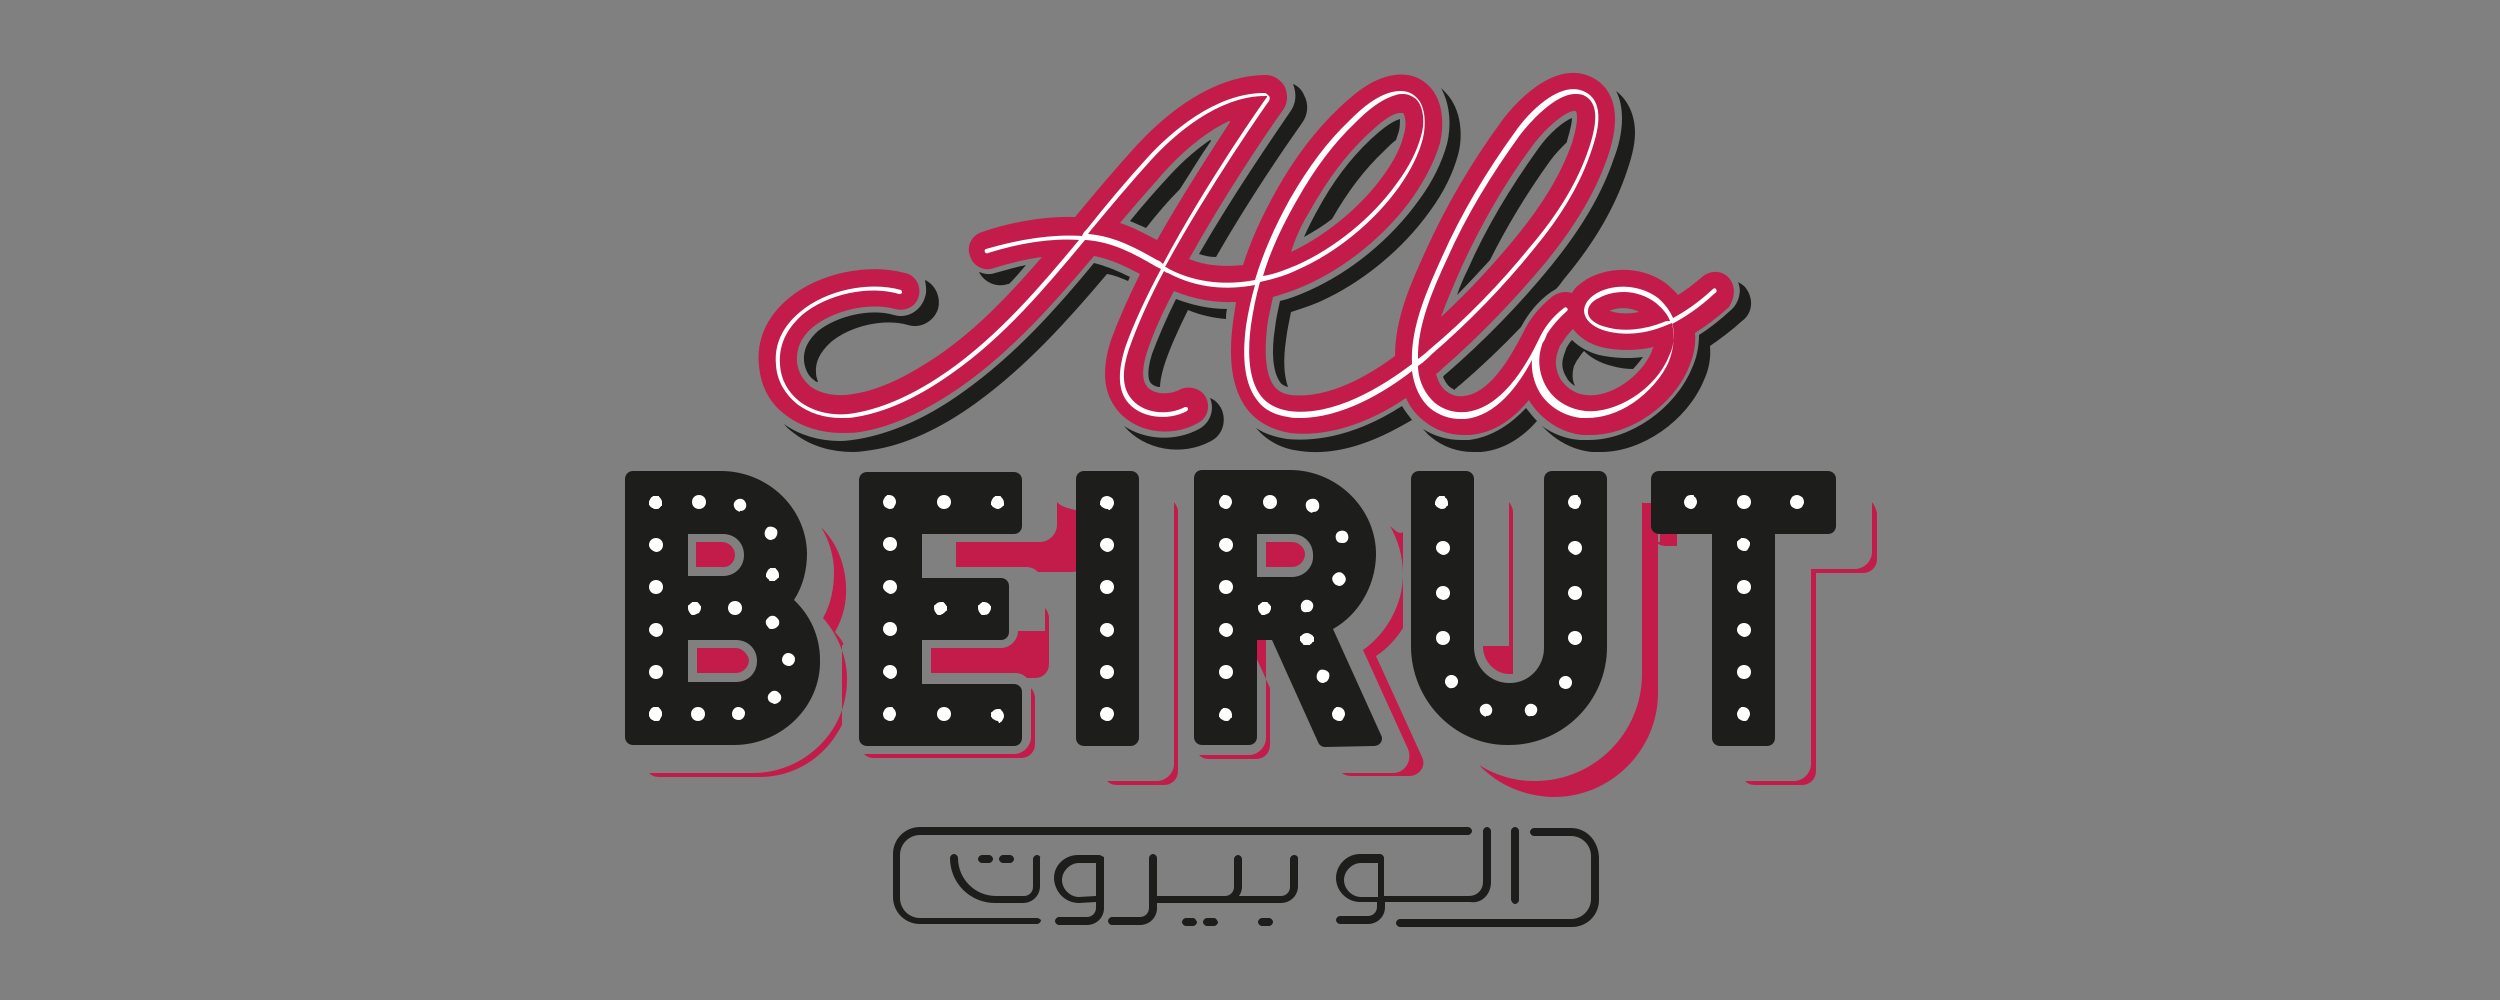 <?xml version="1.0" encoding="utf-8"?>
<!-- Generator: Adobe Illustrator 27.9.0, SVG Export Plug-In . SVG Version: 6.00 Build 0)  -->
<svg version="1.1" id="Layer_1" xmlns="http://www.w3.org/2000/svg" xmlns:xlink="http://www.w3.org/1999/xlink" x="0px" y="0px"
	 viewBox="0 0 250 100" style="enable-background:new 0 0 250 100;" xml:space="preserve">
<rect x="0" y="0" width="250" height="100" fill="#808080" stroke="none"/>
<style type="text/css">
	.st0{fill:#1D1D1B;}
	.st1{fill:#C31C4A;}
	.st2{fill:#FFFFFF;}
</style>
<g>
	<g>
		<g>
			<path class="st0" d="M122.7,30.9c-1.8,0-3.5-0.4-5.1-1c-1,2-1.8,3.9-2.4,5.5c-0.6,1.9-0.3,2.6-0.2,2.8c0.2,0.3,0.6,0.5,1,0.5
				c0-0.4,0.1-1.1,0.4-2.1c0.5-1.6,1.4-3.6,2.4-5.6c1.2,0.5,2.5,0.8,3.8,0.9C122.6,31.6,122.6,31.3,122.7,30.9z"/>
			<path class="st0" d="M97.9,27.2c0.5,1,1.7,1.6,2.9,1.2c0,0,0.1,0,0.1,0c0.6-0.6,1.2-1.3,1.7-1.9c-1,0.2-2,0.5-3.1,0.8
				C99,27.5,98.4,27.4,97.9,27.2z"/>
			<path class="st0" d="M118,18.9C118,18.8,118,18.8,118,18.9c1.1-1.7,2.1-3.4,3.1-4.8c0,0,0-0.1-0.1-0.1c-1.3,0.9-2.6,2-3.9,3.4
				c-1.4,1.5-2.8,3.1-4.1,4.7c0.5,0.2,1.1,0.5,1.6,0.7C115.7,21.4,116.8,20.1,118,18.9z"/>
			<path class="st0" d="M144.7,14.4c-0.5,1.8-1.4,3.7-2.8,5.6c-2.8,3.9-6.8,7.2-11.1,9.1c-0.9,0.4-1.9,0.8-2.8,1
				c-0.2,0.9-0.4,1.8-0.5,2.7c-0.4,2.5-0.2,4.4,0.5,5.4c0.1,0.2,0.4,0.4,0.8,0.5c-0.4-1.1-0.5-2.7-0.2-4.7c0.1-0.9,0.3-1.8,0.5-2.8
				c0.9-0.3,1.9-0.6,2.8-1c4.3-1.9,8.4-5.3,11.1-9.1c1.4-1.9,2.3-3.8,2.8-5.6c0.5-1.8,0.4-4.5-1.2-6.2c-0.1-0.1-0.3-0.3-0.5-0.5
				C145.1,10.6,145.1,12.8,144.7,14.4z"/>
			<path class="st0" d="M157.5,38.6c-0.3-0.6-0.3-1.3-0.1-2c0-0.1,0.1-0.1,0.1-0.2c0.1-0.2,0.2-0.4,0.3-0.5c0.2-0.3,0.4-0.6,0.6-0.8
				c0.7,0.7,1.6,1.2,2.8,1.5c0.7,0.2,1.4,0.3,2.1,0.3c0.4-0.4,0.7-0.8,1-1.2c-1.5,0.2-3,0.1-4.4-0.2c-1.1-0.3-2-0.8-2.7-1.5
				c-0.2,0.2-0.4,0.5-0.5,0.7c-0.1,0.1-0.1,0.3-0.2,0.5c0,0.1-0.1,0.2-0.1,0.3c-0.3,0.8-0.2,1.6,0.3,2.3
				C156.7,37.9,157,38.3,157.5,38.6z"/>
			<path class="st0" d="M153.8,14.9c-2.8,3.9-5.2,7.9-7,12c-0.4,0.8-0.8,1.7-1.1,2.6c1.1-1.1,2.2-2.3,3.3-3.5c1.7-3.4,3.7-6.7,6-9.9
				c0.5-0.7,1.1-1.3,1.7-1.9c0,0,0-0.1,0-0.1c0.4-1.3,0.5-2,0.5-2.3C156.4,12.1,154.9,13.3,153.8,14.9z"/>
			<path class="st0" d="M162.2,11.9c0,1.4-0.4,2.9-0.8,3.9c-1.2,3.6-3.3,7.1-6.3,10.8c-3.1,3.8-6.6,7.4-10.4,10.7
				c-0.1,0.1-0.3,0.2-0.4,0.4c0.2,0.4,0.4,0.8,0.7,1c0.1,0.1,0.3,0.2,0.5,0.3c0,0,0,0,0-0.1c0.2-0.1,0.3-0.3,0.5-0.4
				c2.1-1.8,4.2-3.8,6.1-5.8c0.7-1.3,1.6-2.5,3-3.5c0.2-0.1,0.3-0.2,0.5-0.3c0.3-0.3,0.5-0.6,0.8-1c3.1-3.7,5.1-7.2,6.3-10.8
				c0.3-0.9,0.8-2.4,0.8-3.8c0-1.8-0.7-3.3-1.9-4.2C162,9.8,162.2,10.8,162.2,11.9z"/>
			<path class="st0" d="M137.1,13.9L137,14c-1.9,1.8-3.7,4.1-5.3,7.1c-0.5,0.9-0.9,1.7-1.3,2.6c0.9-0.5,1.9-1.1,2.8-1.8
				c1.6-2.8,3.3-5,5.1-6.7l0.1-0.1c0.4-0.4,0.8-0.8,1.2-1.1c0.1-0.3,0.2-0.6,0.3-0.9c0.1-0.5,0.1-0.9,0.1-1.2
				C139,12.2,138,13.1,137.1,13.9z"/>
			<path class="st0" d="M129,11.2c-1.7,2.5-5.7,8.3-9.1,14.2c0.6,0.2,1.1,0.3,1.7,0.3c3.2-5.6,6.9-11,8.6-13.4
				c0.6-0.8,0.7-1.9,0.2-2.8c-0.2-0.5-0.6-0.9-1.1-1.1C129.7,9.4,129.6,10.4,129,11.2z"/>
			<path class="st0" d="M152.6,40.8c-1.5,1.6-3.4,2.9-5.7,3.2c-0.3,0-0.5,0-0.8,0c-1.4,0-2.7-0.4-3.8-1.1c0.3,0.3,0.5,0.6,0.8,0.8
				c1.2,1,2.7,1.5,4.2,1.5c0.3,0,0.5,0,0.8,0c2.3-0.2,4.2-1.5,5.6-3.1C153.3,41.7,153,41.3,152.6,40.8z"/>
			<path class="st0" d="M174.5,28.7c-0.2-0.2-0.5-0.4-0.7-0.5c0.4,0.9,0.1,2.1-0.7,2.8c-1.1,1-2.1,1.8-3.2,2.5
				c0,1.1-0.2,2.2-0.7,3.3c-1.7,4.1-6.2,7.2-10.3,7.2c-0.3,0-0.6,0-0.9,0c-1.4-0.1-2.7-0.6-3.8-1.4c1.3,1.4,3,2.4,5,2.6
				c0.3,0,0.6,0,0.9,0c4.1,0,8.6-3.1,10.3-7.2c0.5-1.1,0.7-2.2,0.6-3.4c1-0.7,2.1-1.5,3.2-2.5C175.3,31.3,175.4,29.8,174.5,28.7z"/>
			<path class="st0" d="M140.2,40.6c-5.3,3.4-9.4,3.5-11.5,3.3c-1.2-0.2-2.2-0.5-3.1-1.1c1.1,1.3,2.6,2.1,4.4,2.3
				c2.8,0.4,5.8-0.3,9-1.9c0.8-0.4,1.5-0.8,2.2-1.2C140.8,41.5,140.5,41.1,140.2,40.6z"/>
			<path class="st0" d="M92.5,29.7c-0.4,1.4-1.8,2.2-3.1,1.8c-2.4-0.7-5.7,0.1-7.6,1.6c-1,0.9-1.5,1.9-1.4,3c0.1,0.8,0.4,1.5,1,1.9
				c0.1,0.1,0.2,0.2,0.4,0.2c-0.1-0.3-0.2-0.6-0.2-0.9c-0.1-1.1,0.4-2.1,1.5-3.1c1.9-1.6,5.3-2.4,7.7-1.7c1.3,0.4,2.6-0.4,3-1.6
				c0.3-1.1-0.2-2.4-1.3-2.9C92.6,28.6,92.7,29.2,92.5,29.7z"/>
			<path class="st0" d="M112.8,28.1c0.1-0.1,0.1-0.3,0.2-0.4c-1.2-0.6-2.4-1.1-3.6-1.4c-3.8,4.6-7.9,9.2-13.1,12.9
				c-3.6,2.6-7.1,4.1-10.4,4.7c-0.6,0.1-1.3,0.2-1.9,0.2c-2.1,0-4.1-0.6-5.6-1.7c0.3,0.4,0.7,0.7,1.1,1c1.6,1.2,3.6,1.8,5.8,1.8
				c0.6,0,1.2-0.1,1.9-0.2c3.3-0.5,6.8-2.1,10.4-4.7c5.1-3.7,9.2-8.3,13.1-12.9C111.4,27.5,112.1,27.8,112.8,28.1z"/>
			<path class="st0" d="M121,39.8c0.5,1.2,0,2.5-1.1,3.1c-2.4,1.3-5.4,1.1-7.5-0.3c2,2.4,5.8,3.1,8.7,1.5c1.2-0.6,1.6-2.1,1-3.3
				C121.8,40.3,121.5,40,121,39.8z"/>
		</g>
		<path class="st1" d="M172.9,27.8c-0.7-0.8-1.9-0.8-2.7-0.1c-0.8,0.7-1.6,1.3-2.4,1.8c-0.3-0.4-0.7-0.7-1-1c-2.2-1.8-5.6-2-8.1-0.6
			c-0.6,0.4-1.2,0.8-1.5,1.4c-0.6-0.2-1.3-0.1-1.9,0.3c-1.4,1.1-2.4,2.4-3,3.7c-1.3,2.5-3.3,6-5.9,6.3c-0.7,0.1-1.3-0.1-1.8-0.5
			c-0.5-0.4-0.8-1-1-1.7c0.3-0.2,0.5-0.4,0.7-0.6c3.8-3.3,7.2-6.9,10.3-10.6c3-3.7,5-7.1,6.2-10.6c0.3-0.9,0.7-2.3,0.7-3.7
			c0-2.8-1.6-3.9-2.6-4.3c-4.1-1.7-8.4,4-8.8,4.6c-3,4.1-5.5,8.4-7.5,12.8c-1.4,3.1-3.1,6.7-3.1,10.6c-2.7,2-6.7,4.3-10.4,3.9
			c-0.8-0.1-1.3-0.4-1.7-0.9c-0.8-1.1-1-3.1-0.7-5.8c0.1-1,0.4-2.1,0.6-3.1c1-0.3,2-0.6,3.1-1.1c4.2-1.8,8.3-5.2,10.9-8.9
			c1.3-1.9,2.2-3.7,2.7-5.4c0.4-1.7,0.4-4.2-1.1-5.7c-0.6-0.6-1.8-1.5-4-1c-2.1,0.5-3.7,2-5,3.2l-0.1,0.1c-2.2,2.1-4.3,4.8-6.2,8.2
			c-1.4,2.5-2.5,4.9-3.3,7.4c-1.8,0.2-3.7,0.1-5.4-0.6c3.4-6.1,7.6-12.4,9.4-14.9c0.5-0.7,0.5-1.5,0.2-2.3c-0.4-0.7-1.1-1.2-1.9-1.2
			c-2.9,0-7.5,1.2-12.9,7c-2.2,2.4-4.2,4.8-6.2,7.2l0,0c-3.6-0.1-7,0.7-9.3,1.5c-1,0.3-1.6,1.4-1.2,2.4c0.3,1,1.4,1.6,2.4,1.2
			c1.6-0.5,3.3-0.9,4.8-1.1c-3.2,3.7-6.4,7.1-10.3,9.8c-3.1,2.1-5.9,3.5-8.6,3.9c-1.6,0.3-3.3,0-4.3-0.8c-0.7-0.6-1.2-1.4-1.3-2.4
			c-0.1-1.3,0.4-2.5,1.6-3.5c2.1-1.7,5.7-2.5,8.2-1.8c1.1,0.3,2.2-0.3,2.4-1.4c0.2-1-0.4-2-1.4-2.2c-3.7-1-8.6,0-11.6,2.5
			c-2.2,1.8-3.3,4.2-3,6.8c0.2,2.1,1.1,3.8,2.8,5c1.5,1.1,3.4,1.7,5.5,1.7c0.6,0,1.2,0,1.8-0.1c3.2-0.5,6.6-2.1,10.2-4.6
			c5.2-3.7,9.3-8.4,13.2-13c1.6,0.3,3.1,1,4.6,1.8c-1.2,2.4-2.2,4.7-2.9,6.6c-0.9,2.8-0.8,5,0.4,6.7c1.7,2.5,5.5,3.2,8.3,1.6
			c1-0.5,1.3-1.8,0.7-2.7c-0.5-0.8-1.7-1.1-2.6-0.6c-1,0.5-2.7,0.5-3.3-0.5c-0.4-0.6-0.4-1.7,0.1-3.3c0.6-1.8,1.5-3.9,2.7-6.1
			c1.9,0.8,4,1.2,6.2,1.1c-0.1,0.7-0.2,1.3-0.3,2c-0.5,3.8-0.1,6.7,1.4,8.7c1,1.3,2.5,2.1,4.3,2.4c2.7,0.3,5.6-0.3,8.7-1.8
			c1-0.5,2-1.1,2.9-1.7c0.4,0.9,1,1.7,1.8,2.3c1.1,0.9,2.5,1.4,3.9,1.4c0.2,0,0.5,0,0.7,0c2.5-0.2,4.4-1.7,5.9-3.5
			c0,0.1,0.1,0.1,0.1,0.2c1.2,1.8,3.1,3.1,5.3,3.3c0.3,0,0.5,0,0.8,0c3.9,0,8.2-2.9,9.8-6.8c0.5-1.2,0.7-2.3,0.6-3.4
			c1.1-0.7,2.2-1.5,3.4-2.6C173.5,29.8,173.6,28.6,172.9,27.8z M146.2,26.6c1.9-4.1,4.2-8.2,7.1-12.1c1.5-2,3.4-3.4,4.1-3.4
			c0.1,0,0.1,0,0.1,0c0.1,0,0.2,0.1,0.2,0.7c0,0.9-0.4,2.1-0.5,2.5c-1.1,3.1-2.9,6.1-5.6,9.4c-2.3,2.8-4.8,5.5-7.5,8
			C144.7,30,145.5,28.2,146.2,26.6z M131.1,20.9c1.7-3,3.5-5.4,5.5-7.3l0.1-0.1c1-0.9,2.1-2,3.2-2.2c0.1,0,0.2,0,0.3,0
			c0,0,0.1,0,0.1,0c0.2,0.2,0.4,1.1,0.1,2.1c-0.3,1.3-1,2.7-2.1,4.2c-2,2.8-5.4,5.8-9.2,7.6C129.6,23.6,130.3,22.2,131.1,20.9z
			 M112,22.3c1.5-1.8,3.1-3.6,4.6-5.3c2.4-2.6,4.6-4.1,6.3-4.9c0,0,0.1,0,0.1,0.1c-1.9,2.9-4.8,7.4-7.3,11.8
			C114.5,23.4,113.3,22.7,112,22.3z M163.9,31.2c-1,0.2-2,0.2-2.9-0.1c0,0-0.1,0-0.1,0C161.8,30.7,163,30.7,163.9,31.2z M165.2,35.1
			c-1.1,2.6-4.2,4.7-6.6,4.4c-1.1-0.1-1.9-0.7-2.5-1.5c-0.5-0.8-0.7-1.9-0.3-2.9c0-0.1,0.1-0.2,0.1-0.3c0.1-0.2,0.2-0.4,0.3-0.5
			c0.3-0.5,0.6-0.9,1.1-1.4c0.6,0.8,1.6,1.5,2.8,1.8c1.6,0.4,3.5,0.4,5.3,0C165.2,34.9,165.2,35,165.2,35.1z"/>
		<path class="st2" d="M171.6,28.9c-0.1-0.1-0.2-0.1-0.3,0c-1.4,1.3-2.7,2.2-4,2.9c-0.3-0.7-0.8-1.4-1.5-2c-1.7-1.3-4.3-1.5-6.1-0.5
			c-0.5,0.3-1.2,0.8-1.3,1.7c0,1.1,1.1,1.8,2.2,2.1c1.9,0.5,4,0.3,6.1-0.6c0.2-0.1,0.3-0.1,0.5-0.2c0.4,1.3,0.1,2.5-0.3,3.3
			c-1.3,3.3-5.3,5.8-8.4,5.5c-1.6-0.2-3-1-3.8-2.3c-0.8-1.3-1-2.9-0.5-4.3c0-0.1,0.1-0.3,0.2-0.4c0.1-0.2,0.2-0.4,0.3-0.7l0,0
			c0.5-0.8,1.2-1.6,2-2.3c0.1-0.1,0.1-0.2,0-0.3c-0.1-0.1-0.2-0.1-0.3,0c-1.2,0.9-2,2-2.5,3.1c-1.4,2.9-3.8,6.9-7.3,7.3
			c-1.2,0.1-2.2-0.2-3.1-0.9c-0.9-0.8-1.6-2-1.7-3.5c0-0.1,0-0.2,0-0.2c0.6-0.4,1-0.8,1.4-1.2c3.7-3.2,7.1-6.7,10.1-10.4
			c2.9-3.5,4.8-6.7,5.9-10.1c0.4-1.2,1.6-4.8-0.9-5.8c-2.4-1-5.5,2.2-6.8,4.1c-2.9,4-5.4,8.2-7.3,12.5c-1.4,3.1-3.2,7-3,10.7
			c-2.9,2.2-7.8,5.3-12.3,4.7c-1.2-0.2-2.2-0.7-2.8-1.5c-1.4-1.8-1.3-4.9-1-7.1c0.2-1.4,0.5-2.9,0.9-4.3c1.4-0.3,2.7-0.7,3.7-1.2
			c3.9-1.7,7.7-4.8,10.2-8.3c1.2-1.7,2-3.3,2.4-4.9c0.3-1.3,0.3-3.2-0.7-4.1c-0.4-0.4-1.1-0.8-2.4-0.5c-1.6,0.4-3,1.6-4.2,2.8
			l-0.1,0.1c-2.1,2-4,4.5-5.9,7.8c-1.5,2.7-2.7,5.4-3.5,8.1c-2.6,0.5-5.7,0.4-8.6-1.1c-0.1-0.1-0.3-0.2-0.4-0.2
			c4.4-8.1,10.3-16.5,10.4-16.6c0.1-0.2,0.1-0.4,0-0.5s-0.3-0.3-0.4-0.3c0,0,0,0-0.1,0c-4.9,0-9.4,4-11.6,6.4
			c-2.1,2.3-4.2,4.8-6.1,7.2c-0.2,0.2-0.4,0.4-0.5,0.7c-2.9-0.2-6.2,0.3-9.6,1.3c-0.1,0-0.2,0.2-0.1,0.3c0,0.1,0.2,0.2,0.3,0.1
			c3.2-1,6.3-1.5,9.1-1.3c-3.9,4.7-8,9.5-13.1,13.1c-3.3,2.3-6.4,3.7-9.3,4.2c-2.1,0.4-4.2-0.1-5.6-1.2c-1.1-0.9-1.8-2.1-1.9-3.6
			c-0.2-2.4,1.1-4,2.2-5c2.5-2.1,6.7-3,9.7-2.1c0.1,0,0.2,0,0.3-0.1c0-0.1,0-0.2-0.1-0.3c-3.2-0.9-7.5,0-10.1,2.2
			c-1.8,1.5-2.6,3.3-2.4,5.3c0.1,1.6,0.9,2.9,2.1,3.9c1.2,0.9,2.7,1.4,4.4,1.4c0.5,0,1,0,1.5-0.1c3-0.5,6.1-1.9,9.5-4.3
			c5.3-3.7,9.4-8.6,13.4-13.4c0,0,0,0,0.1,0c2.6,0.2,4.7,1.3,6.9,2.6c0.2,0.1,0.4,0.2,0.6,0.3c-1.5,2.8-2.8,5.6-3.6,7.9
			c-0.7,2.3-0.7,4,0.1,5.2c1.3,1.9,4.3,2.1,6.1,1.1c0.1-0.1,0.1-0.2,0.1-0.3c-0.1-0.1-0.2-0.1-0.3-0.1c-1.7,0.9-4.3,0.7-5.5-1
			c-0.8-1.1-0.8-2.7-0.1-4.8c0.8-2.3,2-5,3.5-7.8c0.1,0.1,0.3,0.2,0.4,0.2c3,1.6,6,1.7,8.7,1.2c-0.4,1.4-0.7,2.8-0.9,4.1
			c-0.3,2.3-0.4,5.5,1.1,7.4c0.7,1,1.8,1.5,3.1,1.7c0.4,0.1,0.8,0.1,1.2,0.1c4.2,0,8.5-2.6,11.2-4.7c0.2,1.5,0.8,2.9,1.9,3.8
			c0.8,0.6,1.8,1,2.9,1c0.2,0,0.4,0,0.5,0c3.1-0.3,5.3-3.3,6.7-5.9c-0.1,1.1,0.2,2.3,0.8,3.3c0.9,1.4,2.4,2.3,4.1,2.5
			c0.2,0,0.4,0,0.6,0c1.5,0,3.1-0.5,4.6-1.5c1.6-1.1,3-2.7,3.6-4.2c0.5-1.3,0.6-2.6,0.3-3.7c1.3-0.7,2.7-1.6,4.2-3
			C171.7,29.2,171.7,29.1,171.6,28.9z M166.4,32.2c-2,0.8-4.1,1-5.8,0.5c-0.9-0.2-1.9-0.8-1.8-1.6c0-0.7,0.8-1.2,1.1-1.3
			c0.7-0.4,1.6-0.6,2.5-0.6c1.1,0,2.3,0.4,3.2,1.1c0.7,0.6,1.2,1.2,1.4,1.8C166.7,32.1,166.6,32.1,166.4,32.2z M129.7,20
			c1.8-3.2,3.7-5.7,5.8-7.7l0.1-0.1c1.1-1.1,2.5-2.3,4-2.7c0.2-0.1,0.5-0.1,0.7-0.1c0.5,0,0.9,0.2,1.3,0.5c0.8,0.8,0.9,2.5,0.5,3.7
			c-0.4,1.5-1.2,3.1-2.4,4.7c-2.4,3.4-6.2,6.5-10,8.2c-1,0.4-2.1,0.9-3.4,1.1C127,25.2,128.2,22.6,129.7,20z M115.7,26
			c-2.1-1.2-4.3-2.4-6.9-2.6c0.1-0.1,0.2-0.3,0.3-0.4c2-2.4,4-4.8,6.1-7.1c2.2-2.4,6.6-6.3,11.3-6.3c0,0,0,0,0.1,0c0,0,0,0,0.1,0
			c0,0,0,0,0,0.1c-0.1,0.1-6.1,8.6-10.4,16.7C116.1,26.2,116,26.1,115.7,26z M144.7,25.9c1.9-4.3,4.4-8.4,7.3-12.4
			c0.9-1.2,3.5-4.1,5.5-4.1c0.3,0,0.5,0,0.8,0.1c1.4,0.6,1.6,2.3,0.6,5.3c-1.1,3.3-3,6.5-5.9,9.9c-3,3.7-6.4,7.2-10.1,10.3
			c-0.3,0.3-0.7,0.6-1.1,0.9C141.7,32.6,143.3,28.9,144.7,25.9z"/>
		<g>
			<path class="st1" d="M103.1,73.7c0,0.9-0.8,1.7-1.7,1.7H86.7c-0.1,0-0.2,0-0.3,0l0,0l0,0l0,0l0,0l0,0l0,0l0,0l0,0l0,0l0,0l0,0
				l0,0l0,0l0,0l0,0l0,0l0,0l0,0l0,0l0,0l0,0l0,0l0,0l0,0l0,0l0,0l0,0l0,0l0,0l0,0l0,0l0,0l0,0l0,0l0,0l0,0l0,0l0,0l0,0l0,0l0,0l0,0
				l0,0l0,0l0,0l0,0l0,0l0,0l0,0l0,0l0,0l0,0l0,0l0,0l0,0l0,0l0,0l0,0l0,0l0,0l0,0l0,0l0,0l0,0l0,0l0,0l0,0l0,0l0,0l0,0l0,0l0,0l0,0
				l0,0l0,0l0,0l0,0l0,0l0,0l0,0l0,0l0,0l0,0l0,0l0,0l0,0l0,0l0,0l0,0l0,0l0,0l0,0l0,0l0,0l0,0l0,0l0,0l0,0l0,0l0,0l0,0l0,0l0,0l0,0
				l0,0l0,0l0,0l0,0l0,0l0,0l0,0l0,0l0,0l0,0l0,0l0,0l0,0l0,0l0,0l0,0l0,0l0,0l0,0l0,0l0,0l0,0l0,0l0,0l0,0l0,0l0,0l0,0l0,0l0,0l0,0
				l0,0l0,0l0,0l0,0l0,0l0,0l0,0l0,0l0,0l0,0l0,0l0,0l0,0l0,0l0,0l0,0l0,0l0,0l0,0l0,0l0,0l0,0l0,0l0,0l0,0l0,0l0,0l0,0l0,0l0,0l0,0
				l0,0l0,0l0,0l0,0l0,0l0,0l0,0l0,0l0,0l0,0l0,0l0,0l0,0l0,0l0,0l0,0l0,0l0,0l0,0l0,0l0,0l0,0l0,0l0,0l0,0l0,0l0,0l0,0l0,0l0,0l0,0
				l0,0l0,0l0,0l0,0l0,0l0,0l0,0l0,0l0,0l0,0l0,0l0,0l0,0l0,0l0,0l0,0l0,0l0,0l0,0l0,0l0,0l0,0l0,0l0,0l0,0l0,0l0,0l0,0l0,0l0,0l0,0
				l0,0l0,0l0,0l0,0l0,0l0,0l0,0l0,0l0,0l0,0l0,0l0,0l0,0l0,0l0,0l0,0l0,0l0,0l0,0l0,0l0,0l0,0l0,0l0,0l0,0l0,0l0,0l0,0l0,0l0,0l0,0
				l0,0l0,0l0,0l0,0l0,0l0,0l0,0l0,0l0,0l0,0l0,0l0,0l0,0l0,0l0,0l0,0l0,0l0,0l0,0l0,0l0,0l0,0l0,0l0,0l0,0l0,0l0,0l0,0l0,0l0,0l0,0
				l0,0l0,0l0,0l0,0l0,0l0,0l0,0l0,0l0,0l0,0l0,0l0,0l0,0l0,0l0,0l0,0l0,0l0,0l0,0l0,0l0,0l0,0l0,0l0,0l0,0l0,0l0,0l0,0l0,0l0,0l0,0
				l0,0l0,0l0,0l0,0l0,0l0,0l0,0l0,0l0,0l0,0l0,0l0,0l0,0l0,0l0,0l0,0l0,0l0,0l0,0l0,0l0,0l0,0l0,0l0,0l0,0l0,0l0,0l0,0l0,0l0,0l0,0
				l0,0l0,0l0,0l0,0l0,0l0,0l0,0l0,0l0,0l0,0l0,0l0,0l0,0l0,0l0,0l0,0l0,0l0,0l0,0l0,0l0,0l0,0l0,0l0,0l0,0l0,0l0,0l0,0l0,0l0,0l0,0
				l0,0l0,0l0,0l0,0l0,0l0,0l0,0l0,0l0,0l0,0l0,0l0,0l0,0l0,0l0,0l0,0l0,0l0,0c0.3,0.3,0.6,0.4,1,0.4h14.7c0.8,0,1.4-0.6,1.4-1.4
				v-4.6c0-0.4-0.2-0.8-0.4-1l0,0l0,0l0,0l0,0l0,0l0,0l0,0l0,0l0,0l0,0l0,0l0,0l0,0l0,0l0,0l0,0l0,0l0,0l0,0l0,0l0,0l0,0l0,0l0,0
				l0,0l0,0l0,0l0,0l0,0l0,0l0,0l0,0l0,0l0,0l0,0l0,0l0,0l0,0l0,0l0,0l0,0l0,0l0,0l0,0l0,0l0,0l0,0l0,0l0,0l0,0l0,0l0,0l0,0l0,0l0,0
				l0,0l0,0l0,0l0,0l0,0l0,0l0,0l0,0l0,0l0,0l0,0l0,0l0,0l0,0l0,0l0,0l0,0l0,0l0,0l0,0l0,0l0,0l0,0l0,0l0,0l0,0l0,0l0,0l0,0l0,0l0,0
				l0,0l0,0l0,0l0,0l0,0l0,0l0,0l0,0l0,0l0,0l0,0l0,0l0,0l0,0l0,0l0,0l0,0l0,0l0,0l0,0l0,0l0,0l0,0l0,0l0,0l0,0l0,0l0,0l0,0l0,0l0,0
				l0,0l0,0l0,0l0,0l0,0l0,0l0,0l0,0l0,0l0,0l0,0l0,0l0,0l0,0l0,0l0,0l0,0l0,0l0,0l0,0l0,0l0,0l0,0l0,0l0,0l0,0l0,0l0,0l0,0l0,0l0,0
				l0,0l0,0l0,0l0,0l0,0l0,0l0,0l0,0l0,0l0,0l0,0l0,0l0,0l0,0l0,0l0,0l0,0l0,0l0,0l0,0l0,0l0,0l0,0l0,0l0,0l0,0l0,0l0,0l0,0l0,0l0,0
				l0,0l0,0l0,0l0,0l0,0l0,0l0,0l0,0l0,0l0,0l0,0l0,0l0,0l0,0l0,0l0,0l0,0l0,0l0,0l0,0l0,0l0,0l0,0l0,0l0,0l0,0l0,0l0,0l0,0l0,0l0,0
				l0,0l0,0l0,0l0,0l0,0l0,0l0,0l0,0l0,0l0,0l0,0l0,0l0,0l0,0l0,0l0,0l0,0l0,0l0,0l0,0l0,0l0,0l0,0l0,0l0,0l0,0l0,0l0,0l0,0l0,0l0,0
				l0,0l0,0l0,0l0,0l0,0l0,0l0,0l0,0l0,0l0,0l0,0l0,0l0,0l0,0l0,0l0,0l0,0l0,0l0,0l0,0l0,0l0,0l0,0l0,0l0,0l0,0l0,0l0,0l0,0l0,0l0,0
				l0,0l0,0l0,0l0,0l0,0l0,0l0,0l0,0l0,0l0,0l0,0l0,0l0,0l0,0l0,0l0,0l0,0l0,0l0,0l0,0l0,0l0,0l0,0l0,0l0,0l0,0l0,0l0,0l0,0l0,0l0,0
				l0,0l0,0l0,0l0,0l0,0l0,0l0,0l0,0l0,0l0,0l0,0l0,0l0,0l0,0l0,0l0,0l0,0l0,0l0,0l0,0l0,0l0,0l0,0l0,0l0,0l0,0l0,0l0,0l0,0l0,0l0,0
				l0,0l0,0l0,0l0,0l0,0l0,0l0,0l0,0l0,0l0,0l0,0l0,0l0,0l0,0l0,0l0,0l0,0l0,0l0,0l0,0l0,0l0,0l0,0l0,0l0,0l0,0l0,0l0,0l0,0l0,0l0,0
				l0,0l0,0l0,0l0,0l0,0l0,0l0,0l0,0l0,0l0,0l0,0l0,0l0,0l0,0l0,0l0,0l0,0l0,0l0,0l0,0l0,0l0,0l0,0l0,0l0,0l0,0l0,0l0,0l0,0l0,0l0,0
				l0,0l0,0l0,0l0,0l0,0c0,0.1,0,0.2,0,0.3V73.7z"/>
			<path class="st1" d="M105.7,50.2L105.7,50.2L105.7,50.2L105.7,50.2L105.7,50.2C105.7,50.2,105.7,50.2,105.7,50.2
				C105.7,50.2,105.7,50.2,105.7,50.2L105.7,50.2L105.7,50.2L105.7,50.2L105.7,50.2L105.7,50.2L105.7,50.2L105.7,50.2L105.7,50.2
				L105.7,50.2L105.7,50.2L105.7,50.2L105.7,50.2L105.7,50.2L105.7,50.2L105.7,50.2L105.7,50.2L105.7,50.2L105.7,50.2L105.7,50.2
				L105.7,50.2L105.7,50.2L105.7,50.2L105.7,50.2L105.7,50.2L105.7,50.2L105.7,50.2L105.7,50.2L105.7,50.2L105.7,50.2L105.7,50.2
				L105.7,50.2L105.7,50.2L105.7,50.2L105.7,50.2L105.7,50.2L105.7,50.2L105.7,50.2L105.7,50.2L105.7,50.2L105.7,50.2L105.7,50.2
				L105.7,50.2L105.7,50.2L105.7,50.2L105.7,50.2L105.7,50.2L105.7,50.2L105.7,50.2L105.7,50.2L105.7,50.2L105.7,50.2L105.7,50.2
				L105.7,50.2L105.7,50.2L105.7,50.2L105.7,50.2L105.7,50.2L105.7,50.2L105.7,50.2L105.7,50.2L105.7,50.2L105.7,50.2L105.7,50.2
				L105.7,50.2L105.7,50.2L105.7,50.2L105.7,50.2L105.7,50.2L105.7,50.2L105.7,50.2L105.7,50.2L105.7,50.2L105.7,50.2L105.7,50.2
				L105.7,50.2L105.7,50.2L105.7,50.2L105.7,50.2L105.7,50.2L105.7,50.2L105.7,50.2L105.7,50.2L105.7,50.2L105.7,50.2L105.7,50.2
				L105.7,50.2L105.7,50.2L105.7,50.2L105.7,50.2L105.7,50.2L105.7,50.2L105.7,50.2L105.7,50.2L105.7,50.2L105.7,50.2L105.7,50.2
				L105.7,50.2L105.7,50.2L105.7,50.2L105.7,50.2L105.7,50.2L105.7,50.2L105.7,50.2L105.7,50.2L105.7,50.2L105.7,50.2L105.7,50.2
				L105.7,50.2L105.7,50.2L105.7,50.2L105.7,50.2L105.7,50.2L105.7,50.2L105.7,50.2L105.7,50.2L105.7,50.2L105.7,50.2L105.7,50.2
				L105.7,50.2L105.7,50.2L105.7,50.2L105.7,50.2L105.7,50.2L105.7,50.2L105.7,50.2L105.7,50.2L105.7,50.2L105.7,50.2L105.7,50.2
				L105.7,50.2L105.7,50.2L105.7,50.2L105.7,50.2L105.7,50.2L105.7,50.2L105.7,50.2L105.7,50.2L105.7,50.2L105.7,50.2L105.7,50.2
				L105.7,50.2L105.7,50.2L105.7,50.2L105.7,50.2L105.7,50.2L105.7,50.2L105.7,50.2L105.7,50.2L105.7,50.2L105.7,50.2L105.7,50.2
				L105.7,50.2L105.7,50.2L105.7,50.2L105.7,50.2L105.7,50.2L105.7,50.2L105.7,50.2L105.7,50.2L105.7,50.2L105.7,50.2L105.7,50.2
				L105.7,50.2L105.7,50.2L105.7,50.2L105.7,50.2L105.7,50.2L105.7,50.2L105.7,50.2L105.7,50.2L105.7,50.2L105.7,50.2L105.7,50.2
				L105.7,50.2L105.7,50.2L105.7,50.2L105.7,50.2L105.7,50.2L105.7,50.2L105.7,50.2L105.7,50.2L105.7,50.2L105.7,50.2L105.7,50.2
				L105.7,50.2L105.7,50.2L105.7,50.2L105.7,50.2L105.7,50.2L105.7,50.2L105.7,50.2L105.7,50.2L105.7,50.2L105.7,50.2L105.7,50.2
				L105.7,50.2L105.7,50.2L105.7,50.2L105.7,50.2L105.7,50.2L105.7,50.2L105.7,50.2L105.7,50.2L105.7,50.2L105.7,50.2L105.7,50.2
				L105.7,50.2L105.7,50.2L105.7,50.2L105.7,50.2L105.7,50.2L105.7,50.2L105.7,50.2L105.7,50.2L105.7,50.2L105.7,50.2L105.7,50.2
				L105.7,50.2L105.7,50.2L105.7,50.2L105.7,50.2L105.7,50.2L105.7,50.2L105.7,50.2L105.7,50.2L105.7,50.2L105.7,50.2L105.7,50.2
				L105.7,50.2L105.7,50.2L105.7,50.2L105.7,50.2L105.7,50.2L105.7,50.2L105.7,50.2L105.7,50.2L105.7,50.2L105.7,50.2L105.7,50.2
				L105.7,50.2L105.7,50.2L105.7,50.2L105.7,50.2L105.7,50.2L105.7,50.2L105.7,50.2L105.7,50.2L105.7,50.2L105.7,50.2L105.7,50.2
				L105.7,50.2L105.7,50.2L105.7,50.2L105.7,50.2L105.7,50.2L105.7,50.2L105.7,50.2L105.7,50.2L105.7,50.2L105.7,50.2L105.7,50.2
				L105.7,50.2L105.7,50.2L105.7,50.2L105.7,50.2L105.7,50.2L105.7,50.2L105.7,50.2L105.7,50.2L105.7,50.2L105.7,50.2L105.7,50.2
				L105.7,50.2L105.7,50.2L105.7,50.2L105.7,50.2L105.7,50.2L105.7,50.2L105.7,50.2L105.7,50.2L105.7,50.2L105.7,50.2L105.7,50.2
				L105.7,50.2L105.7,50.2L105.7,50.2L105.7,50.2L105.7,50.2L105.7,50.2L105.7,50.2L105.7,50.2L105.7,50.2L105.7,50.2L105.7,50.2
				L105.7,50.2L105.7,50.2L105.7,50.2L105.7,50.2L105.7,50.2L105.7,50.2L105.7,50.2L105.7,50.2L105.7,50.2L105.7,50.2L105.7,50.2
				L105.7,50.2L105.7,50.2L105.7,50.2L105.7,50.2L105.7,50.2L105.7,50.2L105.7,50.2L105.7,50.2L105.7,50.2L105.7,50.2L105.7,50.2
				L105.7,50.2L105.7,50.2L105.7,50.2L105.7,50.2L105.7,50.2L105.7,50.2L105.7,50.2L105.7,50.2L105.7,50.2L105.7,50.2L105.7,50.2
				L105.7,50.2L105.7,50.2L105.7,50.2L105.7,50.2L105.7,50.2L105.7,50.2L105.7,50.2L105.7,50.2L105.7,50.2L105.7,50.2L105.7,50.2
				L105.7,50.2L105.7,50.2L105.7,50.2L105.7,50.2L105.7,50.2L105.7,50.2L105.7,50.2L105.7,50.2L105.7,50.2L105.7,50.2L105.7,50.2
				L105.7,50.2L105.7,50.2L105.7,50.2L105.7,50.2L105.7,50.2L105.7,50.2L105.7,50.2L105.7,50.2L105.7,50.2L105.7,50.2L105.7,50.2
				L105.7,50.2L105.7,50.2L105.7,50.2L105.7,50.2L105.7,50.2L105.7,50.2L105.7,50.2L105.7,50.2L105.7,50.2L105.7,50.2L105.7,50.2
				L105.7,50.2L105.7,50.2L105.7,50.2L105.7,50.2L105.7,50.2L105.7,50.2L105.7,50.2L105.7,50.2L105.7,50.2L105.7,50.2L105.7,50.2
				L105.7,50.2L105.7,50.2L105.7,50.2L105.7,50.2L105.7,50.2L105.7,50.2L105.7,50.2L105.7,50.2L105.7,50.2L105.7,50.2L105.7,50.2
				L105.7,50.2c0,0.1,0,0.2,0,0.3v2c0,0.9-0.8,1.7-1.7,1.7h-8.4v2.5h7c0.5,0,0.9,0.2,1.2,0.5h3.4c0.8,0,1.4-0.6,1.4-1.4v-4.6
				C106.2,50.8,106,50.5,105.7,50.2L105.7,50.2z"/>
			<path class="st1" d="M101.8,63.1c0,0.9-0.8,1.7-1.7,1.7h-7v2.5h8.4c0.5,0,0.9,0.2,1.2,0.5h0.8c0.8,0,1.4-0.6,1.4-1.4v-4.6
				c0-0.4-0.2-0.8-0.4-1l0,0l0,0l0,0l0,0l0,0l0,0l0,0l0,0l0,0l0,0l0,0l0,0l0,0l0,0l0,0l0,0l0,0l0,0l0,0l0,0l0,0l0,0l0,0l0,0l0,0l0,0
				l0,0l0,0l0,0l0,0l0,0l0,0l0,0l0,0l0,0l0,0l0,0l0,0l0,0l0,0l0,0l0,0l0,0l0,0l0,0l0,0l0,0l0,0l0,0l0,0l0,0l0,0l0,0l0,0l0,0l0,0l0,0
				l0,0l0,0l0,0l0,0l0,0l0,0l0,0l0,0l0,0l0,0l0,0l0,0l0,0l0,0l0,0l0,0l0,0l0,0l0,0l0,0l0,0l0,0l0,0l0,0l0,0l0,0l0,0l0,0l0,0l0,0l0,0
				l0,0l0,0l0,0l0,0l0,0l0,0l0,0l0,0l0,0l0,0l0,0l0,0l0,0l0,0l0,0l0,0l0,0l0,0l0,0l0,0l0,0l0,0l0,0l0,0l0,0l0,0l0,0l0,0l0,0l0,0l0,0
				l0,0l0,0l0,0l0,0l0,0l0,0l0,0l0,0l0,0l0,0l0,0l0,0l0,0l0,0l0,0l0,0l0,0l0,0l0,0l0,0l0,0l0,0l0,0l0,0l0,0l0,0l0,0l0,0l0,0l0,0l0,0
				l0,0l0,0l0,0l0,0l0,0l0,0l0,0l0,0l0,0l0,0l0,0l0,0l0,0l0,0l0,0l0,0l0,0l0,0l0,0l0,0l0,0l0,0l0,0l0,0l0,0l0,0l0,0l0,0l0,0l0,0l0,0
				l0,0l0,0l0,0l0,0l0,0l0,0l0,0l0,0l0,0l0,0l0,0l0,0l0,0l0,0l0,0l0,0l0,0l0,0l0,0l0,0l0,0l0,0l0,0l0,0l0,0l0,0l0,0l0,0l0,0l0,0l0,0
				l0,0l0,0l0,0l0,0l0,0l0,0l0,0l0,0l0,0l0,0l0,0l0,0l0,0l0,0l0,0l0,0l0,0l0,0l0,0l0,0l0,0l0,0l0,0l0,0l0,0l0,0l0,0l0,0l0,0l0,0l0,0
				l0,0l0,0l0,0l0,0l0,0l0,0l0,0l0,0l0,0l0,0l0,0l0,0l0,0l0,0l0,0l0,0l0,0l0,0l0,0l0,0l0,0l0,0l0,0l0,0l0,0l0,0l0,0l0,0l0,0l0,0l0,0
				l0,0l0,0l0,0l0,0l0,0l0,0l0,0l0,0l0,0l0,0l0,0l0,0l0,0l0,0l0,0l0,0l0,0l0,0l0,0l0,0l0,0l0,0l0,0l0,0l0,0l0,0l0,0l0,0l0,0l0,0l0,0
				l0,0l0,0l0,0l0,0l0,0l0,0l0,0l0,0l0,0l0,0l0,0l0,0l0,0l0,0l0,0l0,0l0,0l0,0l0,0l0,0l0,0l0,0l0,0l0,0l0,0l0,0l0,0l0,0l0,0l0,0l0,0
				l0,0l0,0l0,0l0,0l0,0l0,0l0,0l0,0l0,0l0,0l0,0l0,0l0,0l0,0l0,0l0,0l0,0l0,0l0,0l0,0l0,0l0,0l0,0l0,0l0,0l0,0l0,0l0,0l0,0l0,0l0,0
				l0,0l0,0l0,0l0,0l0,0l0,0l0,0l0,0l0,0l0,0l0,0l0,0l0,0l0,0l0,0l0,0l0,0l0,0l0,0l0,0l0,0l0,0l0,0l0,0l0,0l0,0l0,0l0,0l0,0l0,0l0,0
				l0,0l0,0l0,0c0,0.1,0,0.2,0,0.3v2H101.8z"/>
			<path class="st1" d="M83.5,63.2c0.8-1.4,1.2-3,1.1-4.6c-0.1-2.2-0.9-4.3-2.5-5.9l0,0l0,0l0,0l0,0l0,0l0,0l0,0l0,0l0,0l0,0l0,0
				l0,0l0,0l0,0l0,0l0,0l0,0l0,0l0,0l0,0l0,0l0,0l0,0l0,0l0,0l0,0l0,0l0,0l0,0l0,0l0,0l0,0l0,0l0,0l0,0l0,0l0,0l0,0l0,0l0,0l0,0l0,0
				l0,0l0,0l0,0l0,0l0,0l0,0l0,0l0,0l0,0l0,0l0,0l0,0l0,0l0,0l0,0l0,0l0,0l0,0l0,0l0,0l0,0l0,0l0,0l0,0l0,0l0,0l0,0l0,0l0,0l0,0l0,0
				l0,0l0,0l0,0l0,0l0,0l0,0l0,0l0,0l0,0l0,0l0,0l0,0l0,0l0,0l0,0l0,0l0,0l0,0l0,0l0,0l0,0l0,0l0,0l0,0l0,0l0,0l0,0l0,0l0,0l0,0l0,0
				l0,0l0,0l0,0l0,0l0,0l0,0l0,0l0,0l0,0l0,0l0,0l0,0l0,0l0,0l0,0l0,0l0,0l0,0l0,0l0,0l0,0l0,0l0,0l0,0l0,0l0,0l0,0l0,0l0,0l0,0l0,0
				l0,0l0,0l0,0l0,0l0,0l0,0l0,0l0,0l0,0l0,0l0,0l0,0l0,0l0,0l0,0l0,0l0,0l0,0l0,0l0,0l0,0l0,0l0,0l0,0l0,0l0,0l0,0l0,0l0,0l0,0l0,0
				l0,0l0,0l0,0l0,0l0,0l0,0l0,0l0,0l0,0l0,0l0,0l0,0l0,0l0,0l0,0l0,0l0,0l0,0l0,0l0,0l0,0l0,0l0,0l0,0l0,0l0,0l0,0l0,0l0,0l0,0l0,0
				l0,0l0,0l0,0l0,0l0,0l0,0l0,0l0,0l0,0l0,0l0,0l0,0c0.8,1.3,1.3,2.9,1.3,4.5c0,1.6-0.3,3.2-1.1,4.6c1.5,1.7,2.4,3.9,2.4,6.1
				c0,2.5-0.9,4.8-2.7,6.6c-1.8,1.8-4.2,2.8-6.7,2.8H65.2c-0.1,0-0.2,0-0.3,0l0,0l0,0l0,0l0,0l0,0l0,0l0,0l0,0l0,0l0,0l0,0l0,0l0,0
				l0,0l0,0l0,0l0,0l0,0l0,0l0,0l0,0l0,0l0,0l0,0l0,0l0,0l0,0l0,0l0,0l0,0l0,0l0,0l0,0l0,0l0,0l0,0l0,0l0,0l0,0l0,0l0,0l0,0l0,0l0,0
				l0,0l0,0l0,0l0,0l0,0l0,0l0,0l0,0l0,0l0,0l0,0l0,0l0,0l0,0l0,0l0,0l0,0l0,0l0,0l0,0l0,0l0,0l0,0l0,0l0,0l0,0l0,0l0,0l0,0l0,0l0,0
				l0,0l0,0l0,0l0,0l0,0l0,0l0,0l0,0l0,0l0,0l0,0l0,0l0,0l0,0l0,0l0,0l0,0l0,0l0,0l0,0l0,0l0,0l0,0l0,0l0,0l0,0l0,0l0,0l0,0l0,0l0,0
				l0,0l0,0l0,0l0,0l0,0l0,0l0,0l0,0l0,0l0,0l0,0l0,0l0,0l0,0l0,0l0,0l0,0l0,0l0,0l0,0l0,0l0,0l0,0l0,0l0,0l0,0l0,0l0,0l0,0l0,0l0,0
				l0,0l0,0l0,0l0,0l0,0l0,0l0,0l0,0l0,0l0,0l0,0l0,0l0,0l0,0l0,0l0,0l0,0l0,0l0,0l0,0l0,0l0,0l0,0l0,0l0,0l0,0l0,0l0,0l0,0l0,0l0,0
				l0,0l0,0l0,0l0,0l0,0l0,0l0,0l0,0l0,0l0,0l0,0l0,0l0,0l0,0l0,0l0,0l0,0l0,0l0,0l0,0l0,0l0,0l0,0l0,0l0,0l0,0l0,0l0,0l0,0l0,0l0,0
				l0,0l0,0l0,0l0,0l0,0l0,0l0,0l0,0l0,0l0,0l0,0l0,0l0,0l0,0l0,0l0,0l0,0l0,0l0,0l0,0l0,0l0,0l0,0l0,0l0,0l0,0l0,0l0,0l0,0l0,0l0,0
				l0,0l0,0l0,0l0,0l0,0l0,0l0,0l0,0l0,0l0,0l0,0l0,0l0,0l0,0l0,0l0,0l0,0l0,0l0,0l0,0l0,0l0,0l0,0l0,0l0,0l0,0l0,0l0,0l0,0l0,0l0,0
				l0,0l0,0l0,0l0,0l0,0l0,0l0,0l0,0l0,0l0,0l0,0l0,0l0,0l0,0l0,0l0,0l0,0l0,0l0,0l0,0l0,0l0,0l0,0l0,0l0,0l0,0l0,0l0,0l0,0l0,0l0,0
				l0,0l0,0l0,0l0,0l0,0l0,0l0,0l0,0l0,0l0,0l0,0l0,0l0,0l0,0l0,0l0,0l0,0l0,0l0,0l0,0l0,0l0,0l0,0l0,0l0,0l0,0l0,0l0,0l0,0l0,0l0,0
				l0,0l0,0l0,0l0,0l0,0l0,0l0,0l0,0l0,0l0,0l0,0l0,0l0,0l0,0l0,0l0,0l0,0l0,0l0,0l0,0l0,0l0,0l0,0l0,0l0,0l0,0l0,0l0,0l0,0l0,0l0,0
				l0,0l0,0l0,0l0,0l0,0l0,0l0,0l0,0l0,0l0,0l0,0l0,0l0,0l0,0l0,0l0,0l0,0l0,0l0,0l0,0l0,0l0,0l0,0l0,0l0,0l0,0l0,0l0,0l0,0l0,0l0,0
				l0,0l0,0l0,0l0,0l0,0l0,0l0,0l0,0l0,0l0,0l0,0l0,0l0,0l0,0l0,0l0,0l0,0c0.3,0.3,0.6,0.4,1,0.4H76c2.4,0,4.8-1,6.5-2.8
				c0.7-0.7,1.2-1.5,1.7-2.4v-8C84.6,64.6,84.1,63.9,83.5,63.2z"/>
			<path class="st1" d="M117.4,50.2L117.4,50.2C117.4,50.2,117.3,50.2,117.4,50.2C117.3,50.2,117.3,50.2,117.4,50.2
				C117.3,50.2,117.3,50.2,117.4,50.2C117.3,50.2,117.3,50.2,117.4,50.2C117.3,50.2,117.3,50.2,117.4,50.2L117.4,50.2L117.4,50.2
				L117.4,50.2L117.4,50.2L117.4,50.2L117.4,50.2L117.4,50.2L117.4,50.2L117.4,50.2L117.4,50.2L117.4,50.2L117.4,50.2L117.4,50.2
				L117.4,50.2L117.4,50.2L117.4,50.2L117.4,50.2L117.4,50.2L117.4,50.2L117.4,50.2L117.4,50.2L117.4,50.2L117.4,50.2L117.4,50.2
				L117.4,50.2L117.4,50.2L117.4,50.2L117.4,50.2L117.4,50.2L117.4,50.2L117.4,50.2L117.4,50.2L117.4,50.2L117.4,50.2L117.4,50.2
				L117.4,50.2L117.4,50.2L117.4,50.2L117.4,50.2L117.4,50.2L117.4,50.2L117.4,50.2L117.4,50.2L117.4,50.2L117.4,50.2L117.4,50.2
				L117.4,50.2L117.4,50.2L117.4,50.2L117.4,50.2L117.4,50.2L117.4,50.2L117.4,50.2L117.4,50.2L117.4,50.2L117.4,50.2L117.4,50.2
				L117.4,50.2L117.4,50.2L117.4,50.2L117.4,50.2L117.4,50.2L117.4,50.2L117.4,50.2L117.4,50.2L117.4,50.2L117.4,50.2L117.4,50.2
				L117.4,50.2L117.4,50.2L117.4,50.2L117.4,50.2L117.4,50.2L117.4,50.2L117.4,50.2L117.4,50.2L117.4,50.2L117.4,50.2L117.4,50.2
				L117.4,50.2L117.4,50.2L117.4,50.2L117.4,50.2L117.4,50.2L117.4,50.2L117.4,50.2L117.4,50.2L117.4,50.2L117.4,50.2L117.4,50.2
				L117.4,50.2L117.4,50.2L117.4,50.2L117.4,50.2L117.4,50.2L117.4,50.2L117.4,50.2L117.4,50.2L117.4,50.2L117.4,50.2L117.4,50.2
				L117.4,50.2L117.4,50.2L117.4,50.2L117.4,50.2L117.4,50.2L117.4,50.2L117.4,50.2L117.4,50.2L117.4,50.2L117.4,50.2L117.4,50.2
				L117.4,50.2L117.4,50.2L117.4,50.2L117.4,50.2L117.4,50.2L117.4,50.2L117.4,50.2L117.4,50.2L117.4,50.2L117.4,50.2L117.4,50.2
				L117.4,50.2L117.4,50.2L117.4,50.2L117.4,50.2L117.4,50.2L117.4,50.2L117.4,50.2L117.4,50.2L117.4,50.2L117.4,50.2L117.4,50.2
				L117.4,50.2L117.4,50.2L117.4,50.2L117.4,50.2L117.4,50.2L117.4,50.2L117.4,50.2L117.4,50.2L117.4,50.2L117.4,50.2L117.4,50.2
				L117.4,50.2L117.4,50.2L117.4,50.2L117.4,50.2L117.4,50.2L117.4,50.2L117.4,50.2L117.4,50.2L117.4,50.2L117.4,50.2L117.4,50.2
				L117.4,50.2L117.4,50.2L117.4,50.2L117.4,50.2L117.4,50.2L117.4,50.2L117.4,50.2L117.4,50.2L117.4,50.2L117.4,50.2L117.4,50.2
				L117.4,50.2L117.4,50.2L117.4,50.2L117.4,50.2L117.4,50.2L117.4,50.2L117.4,50.2L117.4,50.2L117.4,50.2L117.4,50.2L117.4,50.2
				L117.4,50.2L117.4,50.2L117.4,50.2L117.4,50.2L117.4,50.2L117.4,50.2L117.4,50.2L117.4,50.2L117.4,50.2L117.4,50.2L117.4,50.2
				L117.4,50.2L117.4,50.2L117.4,50.2L117.4,50.2L117.4,50.2L117.4,50.2L117.4,50.2L117.4,50.2L117.4,50.2L117.4,50.2L117.4,50.2
				L117.4,50.2L117.4,50.2L117.4,50.2L117.4,50.2L117.4,50.2L117.4,50.2L117.4,50.2L117.4,50.2L117.4,50.2L117.4,50.2L117.4,50.2
				L117.4,50.2L117.4,50.2L117.4,50.2L117.4,50.2L117.4,50.2L117.4,50.2L117.4,50.2L117.4,50.2L117.4,50.2L117.4,50.2L117.4,50.2
				L117.4,50.2L117.4,50.2L117.4,50.2L117.4,50.2L117.4,50.2L117.4,50.2L117.4,50.2L117.4,50.2L117.4,50.2L117.4,50.2L117.4,50.2
				L117.4,50.2L117.4,50.2L117.4,50.2L117.4,50.2L117.4,50.2L117.4,50.2L117.4,50.2L117.4,50.2L117.4,50.2L117.4,50.2L117.4,50.2
				L117.4,50.2L117.4,50.2L117.4,50.2L117.4,50.2L117.4,50.2L117.4,50.2L117.4,50.2L117.4,50.2L117.4,50.2L117.4,50.2L117.4,50.2
				L117.4,50.2L117.4,50.2L117.4,50.2L117.4,50.2L117.4,50.2L117.4,50.2L117.4,50.2L117.4,50.2L117.4,50.2L117.4,50.2L117.4,50.2
				L117.4,50.2L117.4,50.2L117.4,50.2L117.4,50.2L117.4,50.2L117.4,50.2L117.4,50.2L117.4,50.2L117.4,50.2L117.4,50.2L117.4,50.2
				L117.4,50.2L117.4,50.2L117.4,50.2L117.4,50.2L117.4,50.2L117.4,50.2L117.4,50.2L117.4,50.2L117.4,50.2L117.4,50.2L117.4,50.2
				L117.4,50.2L117.4,50.2L117.4,50.2L117.4,50.2L117.4,50.2L117.4,50.2L117.4,50.2L117.4,50.2L117.4,50.2L117.4,50.2L117.4,50.2
				L117.4,50.2L117.4,50.2L117.4,50.2L117.4,50.2L117.4,50.2L117.4,50.2L117.4,50.2L117.4,50.2L117.4,50.2L117.4,50.2L117.4,50.2
				L117.4,50.2L117.4,50.2L117.4,50.2L117.4,50.2L117.4,50.2L117.4,50.2L117.4,50.2L117.4,50.2L117.4,50.2L117.4,50.2L117.4,50.2
				L117.4,50.2L117.4,50.2L117.4,50.2L117.4,50.2L117.4,50.2L117.4,50.2L117.4,50.2L117.4,50.2L117.4,50.2L117.4,50.2L117.4,50.2
				L117.4,50.2L117.4,50.2L117.4,50.2L117.4,50.2L117.4,50.2L117.4,50.2L117.4,50.2L117.4,50.2L117.4,50.2L117.4,50.2L117.4,50.2
				L117.4,50.2L117.4,50.2L117.4,50.2L117.4,50.2L117.4,50.2L117.4,50.2L117.4,50.2L117.4,50.2L117.4,50.2L117.4,50.2L117.4,50.2
				L117.4,50.2L117.4,50.2L117.4,50.2L117.4,50.2L117.4,50.2L117.4,50.2L117.4,50.2L117.4,50.2L117.4,50.2L117.4,50.2L117.4,50.2
				L117.4,50.2L117.4,50.2L117.4,50.2L117.4,50.2L117.4,50.2L117.4,50.2L117.4,50.2L117.4,50.2L117.4,50.2L117.4,50.2L117.4,50.2
				L117.4,50.2L117.4,50.2L117.4,50.2L117.4,50.2L117.4,50.2L117.4,50.2L117.4,50.2L117.4,50.2L117.4,50.2L117.4,50.2L117.4,50.2
				L117.4,50.2L117.4,50.2L117.4,50.2L117.4,50.2L117.4,50.2L117.4,50.2L117.4,50.2L117.4,50.2c0,0.1,0,0.2,0,0.3v25.9
				c0,0.9-0.8,1.7-1.7,1.7H111c-0.1,0-0.2,0-0.3,0l0,0l0,0l0,0l0,0l0,0l0,0l0,0l0,0l0,0l0,0l0,0l0,0l0,0l0,0l0,0l0,0l0,0l0,0l0,0
				l0,0l0,0l0,0l0,0l0,0l0,0l0,0l0,0l0,0l0,0l0,0l0,0l0,0l0,0l0,0l0,0l0,0l0,0l0,0l0,0l0,0l0,0l0,0l0,0l0,0l0,0l0,0l0,0l0,0l0,0l0,0
				l0,0l0,0l0,0l0,0l0,0l0,0l0,0l0,0l0,0l0,0l0,0l0,0l0,0l0,0l0,0l0,0l0,0l0,0l0,0l0,0l0,0l0,0l0,0l0,0l0,0l0,0l0,0l0,0l0,0l0,0l0,0
				l0,0l0,0l0,0l0,0l0,0l0,0l0,0l0,0l0,0l0,0l0,0l0,0l0,0l0,0l0,0l0,0l0,0l0,0l0,0l0,0l0,0l0,0l0,0l0,0l0,0l0,0l0,0l0,0l0,0l0,0l0,0
				l0,0l0,0l0,0l0,0l0,0l0,0l0,0l0,0l0,0l0,0l0,0l0,0l0,0l0,0l0,0l0,0l0,0l0,0l0,0l0,0l0,0l0,0l0,0l0,0l0,0l0,0l0,0l0,0l0,0l0,0l0,0
				l0,0l0,0l0,0l0,0l0,0l0,0l0,0l0,0l0,0l0,0l0,0l0,0l0,0l0,0l0,0l0,0l0,0l0,0l0,0l0,0l0,0l0,0l0,0l0,0l0,0l0,0l0,0l0,0l0,0l0,0l0,0
				l0,0l0,0l0,0l0,0l0,0l0,0l0,0l0,0l0,0l0,0l0,0l0,0l0,0l0,0l0,0l0,0l0,0l0,0l0,0l0,0l0,0l0,0l0,0l0,0l0,0l0,0l0,0l0,0l0,0l0,0l0,0
				l0,0l0,0l0,0l0,0l0,0l0,0l0,0l0,0l0,0l0,0l0,0l0,0l0,0l0,0l0,0l0,0l0,0l0,0l0,0l0,0l0,0l0,0l0,0l0,0l0,0l0,0l0,0l0,0l0,0l0,0l0,0
				l0,0l0,0l0,0l0,0l0,0l0,0l0,0l0,0l0,0l0,0l0,0l0,0l0,0l0,0l0,0l0,0l0,0l0,0l0,0l0,0l0,0l0,0l0,0l0,0l0,0l0,0l0,0l0,0l0,0l0,0l0,0
				l0,0l0,0l0,0l0,0l0,0l0,0l0,0l0,0l0,0l0,0l0,0l0,0l0,0l0,0l0,0l0,0l0,0l0,0l0,0l0,0l0,0l0,0l0,0l0,0l0,0l0,0l0,0l0,0l0,0l0,0l0,0
				l0,0l0,0l0,0l0,0l0,0l0,0l0,0l0,0l0,0l0,0l0,0l0,0l0,0l0,0l0,0l0,0l0,0l0,0l0,0l0,0l0,0l0,0l0,0l0,0l0,0l0,0l0,0l0,0l0,0l0,0l0,0
				l0,0l0,0l0,0l0,0l0,0l0,0l0,0l0,0l0,0l0,0l0,0l0,0l0,0l0,0l0,0l0,0l0,0l0,0l0,0l0,0l0,0l0,0l0,0l0,0l0,0l0,0l0,0l0,0l0,0l0,0l0,0
				l0,0l0,0l0,0l0,0l0,0l0,0l0,0l0,0l0,0l0,0l0,0l0,0l0,0l0,0l0,0l0,0l0,0l0,0l0,0l0,0l0,0l0,0l0,0l0,0l0,0l0,0l0,0l0,0l0,0l0,0l0,0
				l0,0l0,0l0,0l0,0l0,0l0,0l0,0l0,0l0,0l0,0l0,0c0.3,0.3,0.6,0.4,1,0.4h4.7c0.8,0,1.4-0.6,1.4-1.4V51.1
				C117.8,50.8,117.6,50.5,117.4,50.2L117.4,50.2z"/>
			<path class="st1" d="M126.6,64.8v9c0,0.9-0.8,1.7-1.7,1.7h-4.7c-0.1,0-0.2,0-0.3,0l0,0l0,0l0,0l0,0l0,0l0,0l0,0l0,0l0,0l0,0l0,0
				l0,0l0,0l0,0l0,0l0,0l0,0l0,0l0,0l0,0l0,0l0,0l0,0l0,0l0,0l0,0l0,0l0,0l0,0l0,0l0,0l0,0l0,0l0,0l0,0l0,0l0,0l0,0l0,0l0,0l0,0l0,0
				l0,0l0,0l0,0l0,0l0,0l0,0l0,0l0,0l0,0l0,0l0,0l0,0l0,0l0,0l0,0l0,0l0,0l0,0l0,0l0,0l0,0l0,0l0,0l0,0l0,0l0,0l0,0l0,0l0,0l0,0l0,0
				l0,0l0,0l0,0l0,0l0,0l0,0l0,0l0,0l0,0l0,0l0,0l0,0l0,0l0,0l0,0l0,0l0,0l0,0l0,0l0,0l0,0l0,0l0,0l0,0l0,0l0,0l0,0l0,0l0,0l0,0l0,0
				l0,0l0,0l0,0l0,0l0,0l0,0l0,0l0,0l0,0l0,0l0,0l0,0l0,0l0,0l0,0l0,0l0,0l0,0l0,0l0,0l0,0l0,0l0,0l0,0l0,0l0,0l0,0l0,0l0,0l0,0l0,0
				l0,0l0,0l0,0l0,0l0,0l0,0l0,0l0,0l0,0l0,0l0,0l0,0l0,0l0,0l0,0l0,0l0,0l0,0l0,0l0,0l0,0l0,0l0,0l0,0l0,0l0,0l0,0l0,0l0,0l0,0l0,0
				l0,0l0,0l0,0l0,0l0,0l0,0l0,0l0,0l0,0l0,0l0,0l0,0l0,0l0,0l0,0l0,0l0,0l0,0l0,0l0,0l0,0l0,0l0,0l0,0l0,0l0,0l0,0l0,0l0,0l0,0l0,0
				l0,0l0,0l0,0l0,0l0,0l0,0l0,0l0,0l0,0l0,0l0,0l0,0l0,0l0,0l0,0l0,0l0,0l0,0l0,0l0,0l0,0l0,0l0,0l0,0l0,0l0,0l0,0l0,0l0,0l0,0l0,0
				l0,0l0,0l0,0l0,0l0,0l0,0l0,0l0,0l0,0l0,0l0,0l0,0l0,0l0,0l0,0l0,0l0,0l0,0l0,0l0,0l0,0l0,0l0,0l0,0l0,0l0,0l0,0l0,0l0,0l0,0l0,0
				l0,0l0,0l0,0l0,0l0,0l0,0l0,0l0,0l0,0l0,0l0,0l0,0l0,0l0,0l0,0l0,0l0,0l0,0l0,0l0,0l0,0l0,0l0,0l0,0l0,0l0,0l0,0l0,0l0,0l0,0l0,0
				l0,0l0,0l0,0l0,0l0,0l0,0l0,0l0,0l0,0l0,0l0,0l0,0l0,0l0,0l0,0l0,0l0,0l0,0l0,0l0,0l0,0l0,0l0,0l0,0l0,0l0,0l0,0l0,0l0,0l0,0l0,0
				l0,0l0,0l0,0l0,0l0,0l0,0l0,0l0,0l0,0l0,0l0,0l0,0l0,0l0,0l0,0l0,0l0,0l0,0l0,0l0,0l0,0l0,0l0,0l0,0l0,0l0,0l0,0l0,0l0,0l0,0l0,0
				l0,0l0,0l0,0l0,0l0,0l0,0l0,0l0,0l0,0l0,0l0,0l0,0l0,0l0,0l0,0l0,0l0,0l0,0l0,0l0,0l0,0l0,0l0,0l0,0l0,0l0,0l0,0l0,0l0,0l0,0l0,0
				l0,0l0,0l0,0l0,0l0,0l0,0l0,0l0,0l0,0l0,0l0,0l0,0l0,0l0,0l0,0l0,0l0,0l0,0l0,0c0.3,0.3,0.6,0.4,1,0.4h4.7c0.8,0,1.4-0.6,1.4-1.4
				v-5.7l-3-6.6h2.6V64.8z"/>
			<path class="st1" d="M129.2,54.2h-2.6v2.5h2.6c0.7,0,1.3-0.6,1.3-1.3C130.5,54.8,129.9,54.2,129.2,54.2z"/>
			<path class="st1" d="M139,52.6L139,52.6L139,52.6L139,52.6L139,52.6C139,52.5,139,52.5,139,52.6C139,52.5,139,52.5,139,52.6
				C139,52.5,139,52.5,139,52.6C139,52.5,139,52.5,139,52.6C139,52.5,139,52.5,139,52.6C139,52.5,139,52.5,139,52.6
				C139,52.5,139,52.5,139,52.6L139,52.6L139,52.6L139,52.6L139,52.6L139,52.6L139,52.6L139,52.6L139,52.6L139,52.6L139,52.6
				L139,52.6L139,52.6L139,52.6L139,52.6L139,52.6L139,52.6L139,52.6L139,52.6L139,52.6L139,52.6L139,52.6L139,52.6L139,52.6
				L139,52.6L139,52.6L139,52.6L139,52.6L139,52.6L139,52.6L139,52.6L139,52.6L139,52.6L139,52.6L139,52.6L139,52.6L139,52.6
				L139,52.6L139,52.6L139,52.6L139,52.6L139,52.6L139,52.6L139,52.6L139,52.6L139,52.6L139,52.6L139,52.6L139,52.6L139,52.6
				L139,52.6L139,52.6L139,52.6L139,52.6L139,52.6L139,52.6L139,52.6L139,52.6L139,52.6L139,52.6L139,52.6L139,52.6L139,52.6
				L139,52.6L139,52.6L139,52.6L139,52.6L139,52.6L139,52.6L139,52.6L139,52.6L139,52.6L139,52.6L139,52.6L139,52.6L139,52.6
				L139,52.6L139,52.6L139,52.6L139,52.6L139,52.6L139,52.6L139,52.6L139,52.6L139,52.6L139,52.6L139,52.6L139,52.6L139,52.6
				L139,52.6L139,52.6L139,52.6L139,52.6L139,52.6L139,52.6L139,52.6L139,52.6L139,52.6L139,52.6L139,52.6L139,52.6L139,52.6
				L139,52.6L139,52.6L139,52.6L139,52.6L139,52.6L139,52.6L139,52.6L139,52.6L139,52.6L139,52.6L139,52.6L139,52.6L139,52.6
				L139,52.6L139,52.6L139,52.6L139,52.6L139,52.6L139,52.6L139,52.6L139,52.6L139,52.6L139,52.6L139,52.6L139,52.6L139,52.6
				L139,52.6L139,52.6L139,52.6L139,52.6L139,52.6L139,52.6L139,52.6L139,52.6L139,52.6L139,52.6L139,52.6L139,52.6L139,52.6
				L139,52.6L139,52.6L139,52.6L139,52.6L139,52.6L139,52.6L139,52.6L139,52.6L139,52.6L139,52.6L139,52.6L139,52.6L139,52.6
				L139,52.6L139,52.6L139,52.6L139,52.6L139,52.6L139,52.6L139,52.6L139,52.6L139,52.6L139,52.6L139,52.6L139,52.6L139,52.6
				L139,52.6L139,52.6L139,52.6L139,52.6L139,52.6L139,52.6L139,52.6L139,52.6L139,52.6L139,52.6L139,52.6L139,52.6L139,52.6
				L139,52.6L139,52.6L139,52.6L139,52.6L139,52.6L139,52.6L139,52.6L139,52.6L139,52.6L139,52.6L139,52.6L139,52.6L139,52.6
				L139,52.6L139,52.6L139,52.6L139,52.6L139,52.6L139,52.6L139,52.6L139,52.6L139,52.6L139,52.6L139,52.6L139,52.6L139,52.6
				L139,52.6L139,52.6L139,52.6L139,52.6L139,52.6L139,52.6L139,52.6L139,52.6L139,52.6L139,52.6L139,52.6L139,52.6L139,52.6
				L139,52.6L139,52.6L139,52.6L139,52.6L139,52.6L139,52.6L139,52.6L139,52.6L139,52.6L139,52.6L139,52.6L139,52.6L139,52.6
				L139,52.6L139,52.6L139,52.6L139,52.6L139,52.6L139,52.6L139,52.6L139,52.6L139,52.6L139,52.6L139,52.6L139,52.6L139,52.6
				L139,52.6L139,52.6L139,52.6L139,52.6L139,52.6L139,52.6L139,52.6L139,52.6L139,52.6L139,52.6L139,52.6L139,52.6L139,52.6
				L139,52.6L139,52.6L139,52.6L139,52.6L139,52.6L139,52.6L139,52.6L139,52.6L139,52.6L139,52.6L139,52.6L139,52.6L139,52.6
				L139,52.6L139,52.6L139,52.6L139,52.6L139,52.6L139,52.6L139,52.6L139,52.6L139,52.6L139,52.6L139,52.6L139,52.6L139,52.6
				L139,52.6L139,52.6L139,52.6L139,52.6L139,52.6L139,52.6L139,52.6L139,52.6L139,52.6L139,52.6L139,52.6L139,52.6L139,52.6
				L139,52.6L139,52.6L139,52.6L139,52.6L139,52.6L139,52.6L139,52.6L139,52.6L139,52.6L139,52.6L139,52.6L139,52.6L139,52.6
				L139,52.6L139,52.6L139,52.6L139,52.6L139,52.6L139,52.6L139,52.6L139,52.6L139,52.6L139,52.6L139,52.6L139,52.6L139,52.6
				L139,52.6L139,52.6L139,52.6L139,52.6L139,52.6L139,52.6L139,52.6L139,52.6L139,52.6L139,52.6L139,52.6L139,52.6L139,52.6
				L139,52.6L139,52.6L139,52.6L139,52.6L139,52.6L139,52.6L139,52.6L139,52.6L139,52.6L139,52.6L139,52.6L139,52.6L139,52.6
				L139,52.6L139,52.6L139,52.6L139,52.6L139,52.6L139,52.6L139,52.6L139,52.6L139,52.6L139,52.6L139,52.6L139,52.6L139,52.6
				L139,52.6L139,52.6L139,52.6L139,52.6L139,52.6L139,52.6L139,52.6L139,52.6L139,52.6L139,52.6L139,52.6L139,52.6L139,52.6
				L139,52.6L139,52.6L139,52.6L139,52.6L139,52.6L139,52.6L139,52.6L139,52.6L139,52.6L139,52.6L139,52.6L139,52.6L139,52.6
				L139,52.6L139,52.6L139,52.6L139,52.6L139,52.6L139,52.6L139,52.6L139,52.6L139,52.6L139,52.6L139,52.6L139,52.6L139,52.6
				L139,52.6L139,52.6L139,52.6L139,52.6L139,52.6L139,52.6L139,52.6L139,52.6L139,52.6L139,52.6L139,52.6L139,52.6L139,52.6
				L139,52.6L139,52.6L139,52.6L139,52.6L139,52.6L139,52.6L139,52.6L139,52.6L139,52.6L139,52.6L139,52.6L139,52.6L139,52.6
				L139,52.6L139,52.6L139,52.6L139,52.6L139,52.6L139,52.6L139,52.6L139,52.6L139,52.6L139,52.6L139,52.6L139,52.6L139,52.6
				L139,52.6L139,52.6L139,52.6L139,52.6L139,52.6L139,52.6L139,52.6L139,52.6L139,52.6L139,52.6L139,52.6L139,52.6L139,52.6
				L139,52.6L139,52.6L139,52.6L139,52.6L139,52.6L139,52.6L139,52.6L139,52.6L139,52.6L139,52.6L139,52.6L139,52.6L139,52.6
				L139,52.6L139,52.6L139,52.6L139,52.6L139,52.6L139,52.6L139,52.6L139,52.6L139,52.6L139,52.6L139,52.6L139,52.6L139,52.6
				L139,52.6L139,52.6L139,52.6L139,52.6L139,52.6L139,52.6L139,52.6L139,52.6L139,52.6L139,52.6L139,52.6L139,52.6L139,52.6
				L139,52.6L139,52.6L139,52.6L139,52.6L139,52.6L139,52.6L139,52.6L139,52.6L139,52.6L139,52.6L139,52.6L139,52.6L139,52.6
				L139,52.6L139,52.6L139,52.6L139,52.6L139,52.6L139,52.6L139,52.6L139,52.6L139,52.6L139,52.6L139,52.6L139,52.6L139,52.6
				L139,52.6L139,52.6L139,52.6L139,52.6L139,52.6L139,52.6c0.8,1.4,1.3,3.1,1.3,4.8c0,3-1.6,5.9-4,7.6l4.5,9.9
				c0.2,0.5,0.2,1.1-0.1,1.6c-0.3,0.5-0.8,0.8-1.4,0.8h-4.8c-0.1,0-0.2,0-0.3,0l0,0l0,0l0,0l0,0l0,0l0,0l0,0l0,0l0,0l0,0l0,0l0,0
				l0,0l0,0l0,0l0,0l0,0l0,0l0,0l0,0l0,0l0,0l0,0l0,0l0,0l0,0l0,0l0,0l0,0l0,0l0,0l0,0l0,0l0,0l0,0l0,0l0,0l0,0l0,0l0,0l0,0l0,0l0,0
				l0,0l0,0l0,0l0,0l0,0l0,0l0,0l0,0l0,0l0,0l0,0l0,0l0,0l0,0l0,0l0,0l0,0l0,0l0,0l0,0l0,0l0,0l0,0l0,0l0,0l0,0l0,0l0,0l0,0l0,0l0,0
				l0,0l0,0l0,0l0,0l0,0l0,0l0,0l0,0l0,0l0,0l0,0l0,0l0,0l0,0l0,0l0,0l0,0l0,0l0,0l0,0l0,0l0,0l0,0l0,0l0,0l0,0l0,0l0,0l0,0l0,0l0,0
				l0,0l0,0l0,0l0,0l0,0l0,0l0,0l0,0l0,0l0,0l0,0l0,0l0,0l0,0l0,0l0,0l0,0l0,0l0,0l0,0l0,0l0,0l0,0l0,0l0,0l0,0l0,0l0,0l0,0l0,0l0,0
				l0,0l0,0l0,0l0,0l0,0l0,0l0,0l0,0l0,0l0,0l0,0l0,0l0,0l0,0l0,0l0,0l0,0l0,0l0,0l0,0l0,0l0,0l0,0l0,0l0,0l0,0l0,0l0,0l0,0l0,0l0,0
				l0,0l0,0l0,0l0,0l0,0l0,0l0,0l0,0l0,0l0,0l0,0l0,0l0,0l0,0l0,0l0,0l0,0l0,0l0,0l0,0l0,0l0,0l0,0l0,0l0,0l0,0l0,0l0,0l0,0l0,0l0,0
				l0,0l0,0l0,0l0,0l0,0l0,0l0,0l0,0l0,0l0,0l0,0l0,0l0,0l0,0l0,0l0,0l0,0l0,0l0,0l0,0l0,0l0,0l0,0l0,0l0,0l0,0l0,0l0,0l0,0l0,0l0,0
				l0,0l0,0l0,0l0,0l0,0l0,0l0,0l0,0l0,0l0,0l0,0l0,0l0,0l0,0l0,0l0,0l0,0l0,0l0,0l0,0l0,0l0,0l0,0l0,0l0,0l0,0l0,0l0,0l0,0l0,0l0,0
				l0,0l0,0l0,0l0,0l0,0l0,0l0,0l0,0l0,0l0,0l0,0l0,0l0,0l0,0l0,0l0,0l0,0l0,0l0,0l0,0l0,0l0,0l0,0l0,0l0,0l0,0l0,0l0,0l0,0l0,0l0,0
				l0,0l0,0l0,0l0,0l0,0l0,0l0,0l0,0l0,0l0,0l0,0l0,0l0,0l0,0l0,0l0,0l0,0l0,0l0,0l0,0l0,0l0,0l0,0l0,0l0,0l0,0l0,0l0,0l0,0l0,0l0,0
				l0,0l0,0l0,0l0,0l0,0l0,0l0,0l0,0l0,0l0,0l0,0l0,0l0,0l0,0l0,0l0,0l0,0l0,0l0,0l0,0l0,0l0,0l0,0l0,0l0,0l0,0l0,0l0,0l0,0l0,0l0,0
				l0,0l0,0l0,0l0,0l0,0l0,0l0,0l0,0l0,0l0,0l0,0l0,0l0,0l0,0l0,0l0,0l0,0l0,0l0,0l0,0l0,0l0,0l0,0l0,0l0,0l0,0l0,0l0,0l0,0l0,0l0,0
				l0,0l0,0l0,0l0,0l0,0l0,0l0,0l0,0l0,0l0,0l0,0l0,0l0,0l0,0l0,0l0,0l0,0l0,0l0,0l0,0l0,0l0,0l0,0l0,0l0,0l0,0l0,0l0,0
				c0.2,0.2,0.6,0.3,0.9,0.3h5.8c0.5,0,0.9-0.2,1.2-0.6c0.3-0.4,0.3-0.9,0.1-1.3l-4.6-10.1c1.1-0.7,2-1.7,2.7-2.8v-9.6
				C139.9,53.5,139.5,53,139,52.6z"/>
			<path class="st1" d="M164.3,50.3c0,0-0.1-0.1-0.1-0.1l0,0l0,0l0,0l0,0l0,0l0,0l0,0l0,0l0,0l0,0l0,0l0,0l0,0l0,0l0,0l0,0l0,0l0,0
				l0,0l0,0l0,0l0,0l0,0l0,0l0,0l0,0l0,0l0,0l0,0l0,0l0,0l0,0l0,0l0,0l0,0l0,0l0,0l0,0l0,0l0,0l0,0l0,0l0,0l0,0l0,0l0,0l0,0l0,0l0,0
				l0,0l0,0l0,0l0,0l0,0l0,0l0,0l0,0l0,0l0,0l0,0l0,0l0,0l0,0l0,0l0,0l0,0l0,0l0,0l0,0l0,0l0,0l0,0l0,0l0,0l0,0l0,0l0,0l0,0l0,0l0,0
				l0,0l0,0l0,0l0,0l0,0l0,0l0,0l0,0l0,0l0,0l0,0l0,0l0,0l0,0l0,0l0,0l0,0l0,0l0,0l0,0l0,0l0,0l0,0l0,0l0,0l0,0l0,0l0,0l0,0l0,0l0,0
				l0,0l0,0l0,0l0,0l0,0l0,0l0,0l0,0l0,0l0,0l0,0l0,0l0,0l0,0l0,0l0,0l0,0l0,0l0,0l0,0l0,0l0,0l0,0l0,0l0,0l0,0l0,0l0,0l0,0l0,0l0,0
				l0,0l0,0l0,0l0,0l0,0l0,0l0,0l0,0l0,0l0,0l0,0l0,0l0,0l0,0l0,0l0,0l0,0l0,0l0,0l0,0l0,0l0,0l0,0l0,0l0,0l0,0l0,0l0,0l0,0l0,0l0,0
				l0,0l0,0l0,0l0,0l0,0l0,0l0,0l0,0l0,0l0,0l0,0l0,0l0,0l0,0l0,0l0,0l0,0l0,0l0,0l0,0l0,0l0,0l0,0l0,0l0,0l0,0l0,0l0,0l0,0l0,0l0,0
				l0,0l0,0l0,0l0,0l0,0l0,0l0,0l0,0l0,0l0,0l0,0l0,0l0,0l0,0l0,0l0,0l0,0l0,0l0,0l0,0l0,0l0,0l0,0l0,0l0,0l0,0l0,0l0,0l0,0l0,0l0,0
				l0,0l0,0l0,0l0,0l0,0l0,0l0,0l0,0l0,0l0,0l0,0l0,0l0,0l0,0l0,0l0,0l0,0l0,0l0,0l0,0l0,0l0,0l0,0l0,0l0,0l0,0l0,0l0,0l0,0l0,0l0,0
				l0,0l0,0l0,0l0,0l0,0l0,0l0,0l0,0l0,0l0,0l0,0l0,0l0,0l0,0l0,0l0,0l0,0l0,0l0,0l0,0l0,0l0,0l0,0l0,0l0,0l0,0l0,0l0,0l0,0l0,0l0,0
				l0,0l0,0l0,0l0,0l0,0l0,0l0,0l0,0l0,0l0,0l0,0l0,0l0,0l0,0l0,0l0,0l0,0l0,0l0,0l0,0l0,0l0,0l0,0l0,0l0,0l0,0l0,0l0,0l0,0l0,0l0,0
				l0,0l0,0l0,0l0,0l0,0l0,0l0,0l0,0l0,0l0,0l0,0l0,0l0,0l0,0l0,0l0,0l0,0l0,0l0,0l0,0l0,0l0,0l0,0l0,0l0,0l0,0l0,0l0,0l0,0l0,0l0,0
				l0,0l0,0l0,0l0,0l0,0l0,0l0,0l0,0l0,0l0,0l0,0l0,0l0,0l0,0l0,0l0,0l0,0l0,0l0,0l0,0l0,0l0,0l0,0l0,0l0,0l0,0l0,0l0,0l0,0l0,0l0,0
				l0,0l0,0l0,0l0,0l0,0l0,0l0,0l0,0l0,0l0,0l0,0c0,0.1,0,0.2,0,0.3v16.9c0,5.9-4.8,10.7-10.7,10.7c-0.1,0-0.1,0-0.2,0
				c-1.9,0-3.8-0.6-5.4-1.6l0,0l0,0l0,0l0,0l0,0l0,0l0,0l0,0l0,0l0,0l0,0l0,0l0,0l0,0l0,0l0,0l0,0l0,0l0,0l0,0l0,0l0,0l0,0l0,0l0,0
				l0,0l0,0l0,0l0,0l0,0l0,0l0,0l0,0l0,0l0,0l0,0l0,0l0,0l0,0l0,0l0,0l0,0l0,0l0,0l0,0l0,0l0,0l0,0l0,0l0,0l0,0l0,0l0,0l0,0l0,0l0,0
				l0,0l0,0l0,0l0,0l0,0l0,0l0,0l0,0l0,0l0,0l0,0l0,0l0,0l0,0l0,0l0,0l0,0l0,0l0,0l0,0l0,0l0,0l0,0l0,0l0,0l0,0l0,0l0,0l0,0l0,0l0,0
				l0,0l0,0l0,0l0,0l0,0l0,0l0,0l0,0l0,0l0,0l0,0l0,0l0,0l0,0l0,0l0,0l0,0l0,0l0,0l0,0l0,0l0,0l0,0l0,0l0,0l0,0l0,0l0,0l0,0l0,0l0,0
				l0,0l0,0l0,0l0,0l0,0l0,0l0,0l0,0l0,0l0,0l0,0l0,0l0,0l0,0l0,0l0,0l0,0l0,0l0,0l0,0l0,0l0,0l0,0l0,0l0,0l0,0l0,0l0,0l0,0l0,0l0,0
				l0,0l0,0l0,0l0,0l0,0l0,0l0,0l0,0l0,0l0,0l0,0l0,0l0,0l0,0l0,0l0,0l0,0l0,0l0,0l0,0l0,0l0,0l0,0l0,0l0,0l0,0l0,0l0,0l0,0l0,0l0,0
				l0,0l0,0l0,0l0,0l0,0l0,0l0,0l0,0l0,0l0,0l0,0l0,0l0,0l0,0l0,0l0,0l0,0l0,0l0,0l0,0l0,0l0,0l0,0l0,0l0,0l0,0l0,0l0,0l0,0l0,0l0,0
				l0,0l0,0l0,0l0,0l0,0l0,0l0,0l0,0l0,0l0,0l0,0l0,0l0,0l0,0l0,0l0,0l0,0l0,0l0,0l0,0l0,0l0,0l0,0l0,0l0,0l0,0l0,0l0,0l0,0l0,0l0,0
				l0,0l0,0l0,0l0,0l0,0l0,0l0,0l0,0l0,0l0,0l0,0l0,0l0,0l0,0l0,0l0,0l0,0l0,0l0,0l0,0l0,0l0,0l0,0l0,0l0,0l0,0l0,0l0,0l0,0l0,0l0,0
				l0,0l0,0l0,0l0,0l0,0l0,0l0,0l0,0l0,0l0,0l0,0l0,0l0,0l0,0l0,0l0,0l0,0l0,0l0,0l0,0l0,0l0,0l0,0l0,0l0,0l0,0l0,0l0,0l0,0l0,0l0,0
				l0,0l0,0l0,0l0,0l0,0l0,0l0,0l0,0l0,0l0,0l0,0l0,0l0,0l0,0l0,0l0,0l0,0l0,0l0,0l0,0l0,0l0,0l0,0l0,0l0,0l0,0l0,0l0,0l0,0l0,0l0,0
				l0,0l0,0l0,0l0,0l0,0l0,0l0,0l0,0l0,0l0,0l0,0l0,0l0,0l0,0l0,0l0,0l0,0l0,0l0,0l0,0l0,0l0,0l0,0l0,0l0,0l0,0l0,0l0,0l0,0l0,0l0,0
				l0,0l0,0l0,0l0,0l0,0l0,0l0,0l0,0l0,0l0,0l0,0l0,0l0,0l0,0l0,0l0,0l0,0l0,0l0,0l0,0l0,0l0,0l0,0l0,0l0,0l0,0l0,0l0,0l0,0l0,0l0,0
				l0,0l0,0l0,0l0,0l0,0l0,0l0,0l0,0l0,0l0,0l0,0l0,0l0,0l0,0l0,0l0,0l0,0l0,0l0,0l0,0l0,0l0,0l0,0l0,0l0,0l0,0l0,0l0,0l0,0l0,0l0,0
				l0,0l0,0l0,0l0,0l0,0l0,0l0,0l0,0l0,0l0,0l0,0l0,0l0,0l0,0l0,0l0,0l0,0l0,0l0,0l0,0l0,0l0,0l0,0l0,0c1.9,2,4.5,3.1,7.3,3.2
				c0.1,0,0.1,0,0.2,0c5.7,0,10.4-4.7,10.4-10.4V53.5c-0.2-0.3-0.3-0.6-0.3-1v-2.2H164.3z"/>
			<path class="st1" d="M187.2,50.2C187.2,50.2,187.1,50.2,187.2,50.2C187.1,50.2,187.1,50.2,187.2,50.2
				C187.1,50.2,187.1,50.2,187.2,50.2C187.1,50.2,187.1,50.2,187.2,50.2C187.1,50.2,187.1,50.2,187.2,50.2
				C187.1,50.2,187.1,50.2,187.2,50.2L187.2,50.2L187.2,50.2L187.2,50.2L187.2,50.2L187.2,50.2L187.2,50.2L187.2,50.2L187.2,50.2
				L187.2,50.2L187.2,50.2L187.2,50.2L187.2,50.2L187.2,50.2L187.2,50.2L187.2,50.2L187.2,50.2L187.2,50.2L187.2,50.2L187.2,50.2
				L187.2,50.2L187.2,50.2L187.2,50.2L187.2,50.2L187.2,50.2L187.2,50.2L187.2,50.2L187.2,50.2L187.2,50.2L187.2,50.2L187.2,50.2
				L187.2,50.2L187.2,50.2L187.2,50.2L187.2,50.2L187.2,50.2L187.2,50.2L187.2,50.2L187.2,50.2L187.2,50.2L187.2,50.2L187.2,50.2
				L187.2,50.2L187.2,50.2L187.2,50.2L187.2,50.2L187.2,50.2L187.2,50.2L187.2,50.2L187.2,50.2L187.2,50.2L187.2,50.2L187.2,50.2
				L187.2,50.2L187.2,50.2L187.2,50.2L187.2,50.2L187.2,50.2L187.2,50.2L187.2,50.2L187.2,50.2L187.2,50.2L187.2,50.2L187.2,50.2
				L187.2,50.2L187.2,50.2L187.2,50.2L187.2,50.2L187.2,50.2L187.2,50.2L187.2,50.2L187.2,50.2L187.2,50.2L187.2,50.2L187.2,50.2
				L187.2,50.2L187.2,50.2L187.2,50.2L187.2,50.2L187.2,50.2L187.2,50.2L187.2,50.2L187.2,50.2L187.2,50.2L187.2,50.2L187.2,50.2
				L187.2,50.2L187.2,50.2L187.2,50.2L187.2,50.2L187.2,50.2L187.2,50.2L187.2,50.2L187.2,50.2L187.2,50.2L187.2,50.2L187.2,50.2
				L187.2,50.2L187.2,50.2L187.2,50.2L187.2,50.2L187.2,50.2L187.2,50.2L187.2,50.2L187.2,50.2L187.2,50.2L187.2,50.2L187.2,50.2
				L187.2,50.2L187.2,50.2L187.2,50.2L187.2,50.2L187.2,50.2L187.2,50.2L187.2,50.2L187.2,50.2L187.2,50.2L187.2,50.2L187.2,50.2
				L187.2,50.2L187.2,50.2L187.2,50.2L187.2,50.2L187.2,50.2L187.2,50.2L187.2,50.2L187.2,50.2L187.2,50.2L187.2,50.2L187.2,50.2
				L187.2,50.2L187.2,50.2L187.2,50.2L187.2,50.2L187.2,50.2L187.2,50.2L187.2,50.2L187.2,50.2L187.2,50.2L187.2,50.2L187.2,50.2
				L187.2,50.2L187.2,50.2L187.2,50.2L187.2,50.2L187.2,50.2L187.2,50.2L187.2,50.2L187.2,50.2L187.2,50.2L187.2,50.2L187.2,50.2
				L187.2,50.2L187.2,50.2L187.2,50.2L187.2,50.2L187.2,50.2L187.2,50.2L187.2,50.2L187.2,50.2L187.2,50.2L187.2,50.2L187.2,50.2
				L187.2,50.2L187.2,50.2L187.2,50.2L187.2,50.2L187.2,50.2L187.2,50.2L187.2,50.2L187.2,50.2L187.2,50.2L187.2,50.2L187.2,50.2
				L187.2,50.2L187.2,50.2L187.2,50.2L187.2,50.2L187.2,50.2L187.2,50.2L187.2,50.2L187.2,50.2L187.2,50.2L187.2,50.2L187.2,50.2
				L187.2,50.2L187.2,50.2L187.2,50.2L187.2,50.2L187.2,50.2L187.2,50.2L187.2,50.2L187.2,50.2L187.2,50.2L187.2,50.2L187.2,50.2
				L187.2,50.2L187.2,50.2L187.2,50.2L187.2,50.2L187.2,50.2L187.2,50.2L187.2,50.2L187.2,50.2L187.2,50.2L187.2,50.2L187.2,50.2
				L187.2,50.2L187.2,50.2L187.2,50.2L187.2,50.2L187.2,50.2L187.2,50.2L187.2,50.2L187.2,50.2L187.2,50.2L187.2,50.2L187.2,50.2
				L187.2,50.2L187.2,50.2L187.2,50.2L187.2,50.2L187.2,50.2L187.2,50.2L187.2,50.2L187.2,50.2L187.2,50.2L187.2,50.2L187.2,50.2
				L187.2,50.2L187.2,50.2L187.2,50.2L187.2,50.2L187.2,50.2L187.2,50.2L187.2,50.2L187.2,50.2L187.2,50.2L187.2,50.2L187.2,50.2
				L187.2,50.2L187.2,50.2L187.2,50.2L187.2,50.2L187.2,50.2L187.2,50.2L187.2,50.2L187.2,50.2L187.2,50.2L187.2,50.2L187.2,50.2
				L187.2,50.2L187.2,50.2L187.2,50.2L187.2,50.2L187.2,50.2L187.2,50.2L187.2,50.2L187.2,50.2L187.2,50.2L187.2,50.2L187.2,50.2
				L187.2,50.2L187.2,50.2L187.2,50.2L187.2,50.2L187.2,50.2L187.2,50.2L187.2,50.2L187.2,50.2L187.2,50.2L187.2,50.2L187.2,50.2
				L187.2,50.2L187.2,50.2L187.2,50.2L187.2,50.2L187.2,50.2L187.2,50.2L187.2,50.2L187.2,50.2L187.2,50.2L187.2,50.2L187.2,50.2
				L187.2,50.2L187.2,50.2L187.2,50.2L187.2,50.2L187.2,50.2L187.2,50.2L187.2,50.2L187.2,50.2L187.2,50.2L187.2,50.2L187.2,50.2
				L187.2,50.2L187.2,50.2L187.2,50.2L187.2,50.2L187.2,50.2L187.2,50.2L187.2,50.2L187.2,50.2L187.2,50.2L187.2,50.2L187.2,50.2
				L187.2,50.2L187.2,50.2L187.2,50.2L187.2,50.2L187.2,50.2L187.2,50.2L187.2,50.2L187.2,50.2L187.2,50.2L187.2,50.2L187.2,50.2
				L187.2,50.2L187.2,50.2L187.2,50.2L187.2,50.2L187.2,50.2L187.2,50.2L187.2,50.2L187.2,50.2L187.2,50.2L187.2,50.2L187.2,50.2
				L187.2,50.2L187.2,50.2L187.2,50.2L187.2,50.2L187.2,50.2L187.2,50.2L187.2,50.2L187.2,50.2L187.2,50.2L187.2,50.2L187.2,50.2
				L187.2,50.2L187.2,50.2L187.2,50.2L187.2,50.2L187.2,50.2L187.2,50.2L187.2,50.2L187.2,50.2L187.2,50.2L187.2,50.2L187.2,50.2
				L187.2,50.2L187.2,50.2L187.2,50.2L187.2,50.2L187.2,50.2L187.2,50.2L187.2,50.2L187.2,50.2L187.2,50.2L187.2,50.2L187.2,50.2
				L187.2,50.2L187.2,50.2L187.2,50.2L187.2,50.2L187.2,50.2L187.2,50.2L187.2,50.2L187.2,50.2L187.2,50.2L187.2,50.2L187.2,50.2
				L187.2,50.2L187.2,50.2L187.2,50.2L187.2,50.2L187.2,50.2L187.2,50.2L187.2,50.2L187.2,50.2L187.2,50.2L187.2,50.2L187.2,50.2
				L187.2,50.2L187.2,50.2L187.2,50.2L187.2,50.2L187.2,50.2L187.2,50.2L187.2,50.2L187.2,50.2L187.2,50.2L187.2,50.2L187.2,50.2
				L187.2,50.2L187.2,50.2c0,0.1,0,0.2,0,0.3v4.7c0,0.9-0.8,1.7-1.7,1.7h-4.4v19.5c0,0.9-0.8,1.7-1.7,1.7h-4.6c-0.1,0-0.2,0-0.3,0
				l0,0l0,0l0,0l0,0l0,0l0,0l0,0l0,0l0,0l0,0l0,0l0,0l0,0l0,0l0,0l0,0l0,0l0,0l0,0l0,0l0,0l0,0l0,0l0,0l0,0l0,0l0,0l0,0l0,0l0,0l0,0
				l0,0l0,0l0,0l0,0l0,0l0,0l0,0l0,0l0,0l0,0l0,0l0,0l0,0l0,0l0,0l0,0l0,0l0,0l0,0l0,0l0,0l0,0l0,0l0,0l0,0l0,0l0,0l0,0l0,0l0,0l0,0
				l0,0l0,0l0,0l0,0l0,0l0,0l0,0l0,0l0,0l0,0l0,0l0,0l0,0l0,0l0,0l0,0l0,0l0,0l0,0l0,0l0,0l0,0l0,0l0,0l0,0l0,0l0,0l0,0l0,0l0,0l0,0
				l0,0l0,0l0,0l0,0l0,0l0,0l0,0l0,0l0,0l0,0l0,0l0,0l0,0l0,0l0,0l0,0l0,0l0,0l0,0l0,0l0,0l0,0l0,0l0,0l0,0l0,0l0,0l0,0l0,0l0,0l0,0
				l0,0l0,0l0,0l0,0l0,0l0,0l0,0l0,0l0,0l0,0l0,0l0,0l0,0l0,0l0,0l0,0l0,0l0,0l0,0l0,0l0,0l0,0l0,0l0,0l0,0l0,0l0,0l0,0l0,0l0,0l0,0
				l0,0l0,0l0,0l0,0l0,0l0,0l0,0l0,0l0,0l0,0l0,0l0,0l0,0l0,0l0,0l0,0l0,0l0,0l0,0l0,0l0,0l0,0l0,0l0,0l0,0l0,0l0,0l0,0l0,0l0,0l0,0
				l0,0l0,0l0,0l0,0l0,0l0,0l0,0l0,0l0,0l0,0l0,0l0,0l0,0l0,0l0,0l0,0l0,0l0,0l0,0l0,0l0,0l0,0l0,0l0,0l0,0l0,0l0,0l0,0l0,0l0,0l0,0
				l0,0l0,0l0,0l0,0l0,0l0,0l0,0l0,0l0,0l0,0l0,0l0,0l0,0l0,0l0,0l0,0l0,0l0,0l0,0l0,0l0,0l0,0l0,0l0,0l0,0l0,0l0,0l0,0l0,0l0,0l0,0
				l0,0l0,0l0,0l0,0l0,0l0,0l0,0l0,0l0,0l0,0l0,0l0,0l0,0l0,0l0,0l0,0l0,0l0,0l0,0l0,0l0,0l0,0l0,0l0,0l0,0l0,0l0,0l0,0l0,0l0,0l0,0
				l0,0l0,0l0,0l0,0l0,0l0,0l0,0l0,0l0,0l0,0l0,0l0,0l0,0l0,0l0,0l0,0l0,0l0,0l0,0l0,0l0,0l0,0l0,0l0,0l0,0l0,0l0,0l0,0l0,0l0,0l0,0
				l0,0l0,0l0,0l0,0l0,0l0,0l0,0l0,0l0,0l0,0l0,0l0,0l0,0l0,0l0,0l0,0l0,0l0,0l0,0l0,0l0,0l0,0l0,0l0,0l0,0l0,0l0,0l0,0l0,0l0,0l0,0
				l0,0l0,0l0,0l0,0l0,0l0,0l0,0l0,0l0,0l0,0l0,0l0,0l0,0l0,0l0,0l0,0l0,0l0,0l0,0l0,0l0,0l0,0l0,0l0,0l0,0l0,0l0,0l0,0l0,0l0,0l0,0
				l0,0l0,0l0,0l0,0l0,0l0,0l0,0l0,0l0,0l0,0l0,0l0,0l0,0l0,0l0,0l0,0l0,0l0,0l0,0l0,0l0,0l0,0l0,0l0,0l0,0l0,0l0,0l0,0l0,0
				c0.3,0.3,0.6,0.4,1,0.4h4.7c0.8,0,1.4-0.6,1.4-1.4V57.3h4.7c0.8,0,1.4-0.6,1.4-1.4v-4.6C187.6,50.8,187.4,50.5,187.2,50.2z"/>
			<path class="st1" d="M148.3,64.7c0,1.4,1.2,2.7,2.6,2.7h0c0.1,0,0.3,0,0.4,0V51.2c0-0.4-0.2-0.7-0.4-1l0,0l0,0l0,0l0,0l0,0l0,0
				l0,0l0,0l0,0l0,0l0,0l0,0l0,0l0,0l0,0l0,0l0,0l0,0l0,0l0,0l0,0l0,0l0,0l0,0l0,0l0,0l0,0l0,0l0,0l0,0l0,0l0,0l0,0l0,0l0,0l0,0l0,0
				l0,0l0,0l0,0l0,0l0,0l0,0l0,0l0,0l0,0l0,0l0,0l0,0l0,0l0,0l0,0l0,0l0,0l0,0l0,0l0,0l0,0l0,0l0,0l0,0l0,0l0,0l0,0l0,0l0,0l0,0l0,0
				l0,0l0,0l0,0l0,0l0,0l0,0l0,0l0,0l0,0l0,0l0,0l0,0l0,0l0,0l0,0l0,0l0,0l0,0l0,0l0,0l0,0l0,0l0,0l0,0l0,0l0,0l0,0l0,0l0,0l0,0l0,0
				l0,0l0,0l0,0l0,0l0,0l0,0l0,0l0,0l0,0l0,0l0,0l0,0l0,0l0,0l0,0l0,0l0,0l0,0l0,0l0,0l0,0l0,0l0,0l0,0l0,0l0,0l0,0l0,0l0,0l0,0l0,0
				l0,0l0,0l0,0l0,0l0,0l0,0l0,0l0,0l0,0l0,0l0,0l0,0l0,0l0,0l0,0l0,0l0,0l0,0l0,0l0,0l0,0l0,0l0,0l0,0l0,0l0,0l0,0l0,0l0,0l0,0l0,0
				l0,0l0,0l0,0l0,0l0,0l0,0l0,0l0,0l0,0l0,0l0,0l0,0l0,0l0,0l0,0l0,0l0,0l0,0l0,0l0,0l0,0l0,0l0,0l0,0l0,0l0,0l0,0l0,0l0,0l0,0l0,0
				l0,0l0,0l0,0l0,0l0,0l0,0l0,0l0,0l0,0l0,0l0,0l0,0l0,0l0,0l0,0l0,0l0,0l0,0l0,0l0,0l0,0l0,0l0,0l0,0l0,0l0,0l0,0l0,0l0,0l0,0l0,0
				l0,0l0,0l0,0l0,0l0,0l0,0l0,0l0,0l0,0l0,0l0,0l0,0l0,0l0,0l0,0l0,0l0,0l0,0l0,0l0,0l0,0l0,0l0,0l0,0l0,0l0,0l0,0l0,0l0,0l0,0l0,0
				l0,0l0,0l0,0l0,0l0,0l0,0l0,0l0,0l0,0l0,0l0,0l0,0l0,0l0,0l0,0l0,0l0,0l0,0l0,0l0,0l0,0l0,0l0,0l0,0l0,0l0,0l0,0l0,0l0,0l0,0l0,0
				l0,0l0,0l0,0l0,0l0,0l0,0l0,0l0,0l0,0l0,0l0,0l0,0l0,0l0,0l0,0l0,0l0,0l0,0l0,0l0,0l0,0l0,0l0,0l0,0l0,0l0,0l0,0l0,0l0,0l0,0l0,0
				l0,0l0,0l0,0l0,0l0,0l0,0l0,0l0,0l0,0l0,0l0,0l0,0l0,0l0,0l0,0l0,0l0,0l0,0l0,0l0,0l0,0l0,0l0,0l0,0l0,0l0,0l0,0l0,0l0,0l0,0l0,0
				l0,0l0,0l0,0l0,0l0,0l0,0l0,0l0,0l0,0l0,0l0,0l0,0l0,0l0,0l0,0l0,0l0,0l0,0l0,0l0,0l0,0l0,0l0,0l0,0l0,0l0,0l0,0l0,0l0,0l0,0l0,0
				l0,0l0,0l0,0l0,0l0,0l0,0l0,0l0,0l0,0l0,0l0,0l0,0l0,0l0,0l0,0l0,0l0,0l0,0l0,0l0,0l0,0l0,0l0,0c0,0.1,0,0.2,0,0.3v14.1H148.3z"
				/>
			<path class="st1" d="M165.9,54.2c-0.1,0-0.2,0-0.3,0l0,0l0,0l0,0l0,0l0,0l0,0l0,0l0,0l0,0l0,0l0,0l0,0l0,0l0,0l0,0l0,0l0,0l0,0
				l0,0l0,0l0,0l0,0l0,0l0,0l0,0l0,0l0,0l0,0l0,0l0,0l0,0l0,0l0,0l0,0l0,0l0,0l0,0l0,0l0,0l0,0l0,0l0,0l0,0l0,0l0,0l0,0l0,0l0,0l0,0
				l0,0l0,0l0,0l0,0l0,0l0,0l0,0l0,0l0,0l0,0l0,0l0,0l0,0l0,0l0,0l0,0l0,0l0,0l0,0l0,0l0,0l0,0l0,0l0,0l0,0l0,0l0,0l0,0l0,0l0,0l0,0
				l0,0l0,0l0,0l0,0l0,0l0,0l0,0l0,0l0,0l0,0l0,0l0,0l0,0l0,0l0,0l0,0l0,0l0,0l0,0l0,0l0,0l0,0l0,0l0,0l0,0l0,0l0,0l0,0l0,0l0,0l0,0
				l0,0l0,0l0,0l0,0l0,0l0,0l0,0l0,0l0,0l0,0l0,0l0,0l0,0l0,0l0,0l0,0l0,0l0,0l0,0l0,0l0,0l0,0l0,0l0,0l0,0l0,0l0,0l0,0l0,0l0,0l0,0
				l0,0l0,0l0,0l0,0l0,0l0,0l0,0l0,0l0,0l0,0l0,0l0,0l0,0l0,0l0,0l0,0l0,0l0,0l0,0l0,0l0,0l0,0l0,0l0,0l0,0l0,0l0,0l0,0l0,0l0,0l0,0
				l0,0l0,0l0,0l0,0l0,0l0,0l0,0l0,0l0,0l0,0l0,0l0,0l0,0l0,0l0,0l0,0l0,0l0,0l0,0l0,0l0,0l0,0l0,0l0,0l0,0l0,0l0,0l0,0l0,0l0,0l0,0
				l0,0l0,0l0,0l0,0l0,0l0,0l0,0l0,0l0,0l0,0l0,0l0,0l0,0l0,0l0,0l0,0l0,0l0,0l0,0l0,0l0,0l0,0l0,0l0,0l0,0l0,0l0,0l0,0l0,0l0,0l0,0
				l0,0l0,0l0,0l0,0l0,0l0,0l0,0l0,0l0,0l0,0l0,0l0,0l0,0l0,0l0,0l0,0l0,0l0,0l0,0l0,0l0,0l0,0l0,0l0,0l0,0l0,0l0,0l0,0l0,0l0,0l0,0
				l0,0l0,0l0,0l0,0l0,0l0,0l0,0l0,0l0,0l0,0l0,0l0,0l0,0l0,0l0,0l0,0l0,0l0,0l0,0l0,0l0,0l0,0l0,0l0,0l0,0l0,0l0,0l0,0l0,0l0,0l0,0
				l0,0l0,0l0,0l0,0l0,0l0,0l0,0l0,0l0,0l0,0l0,0l0,0l0,0l0,0l0,0l0,0l0,0l0,0l0,0l0,0l0,0l0,0l0,0l0,0l0,0l0,0l0,0l0,0l0,0l0,0l0,0
				l0,0l0,0l0,0l0,0l0,0l0,0l0,0l0,0l0,0l0,0l0,0l0,0l0,0l0,0l0,0l0,0l0,0l0,0l0,0l0,0l0,0l0,0l0,0l0,0l0,0l0,0l0,0l0,0l0,0l0,0l0,0
				l0,0l0,0l0,0l0,0l0,0l0,0l0,0l0,0l0,0l0,0l0,0l0,0l0,0l0,0l0,0l0,0l0,0l0,0l0,0l0,0l0,0l0,0l0,0l0,0l0,0l0,0l0,0l0,0l0,0l0,0l0,0
				l0,0l0,0l0,0l0,0l0,0l0,0l0,0l0,0l0,0l0,0l0,0c0.3,0.3,0.6,0.4,1,0.4h1.1v-3.1h-1.7V54.2z"/>
			<path class="st1" d="M73.5,55.5c0-0.7-0.6-1.3-1.3-1.3h-2.6v2.5h2.6C72.9,56.8,73.5,56.2,73.5,55.5z"/>
			<path class="st1" d="M73.6,64.8h-1.3h-2.6v2.5h3.9c0.7,0,1.3-0.6,1.3-1.3C74.8,65.4,74.2,64.8,73.6,64.8z"/>
		</g>
		<g>
			<path class="st0" d="M82,66c0-2.4-1-4.5-2.6-6c0.9-1.4,1.3-3,1.3-4.7c-0.1-4.6-4-8.2-8.6-8.2h-8.8c-0.5,0-0.8,0.4-0.8,0.8v2.3
				v23.5c0,0.5,0.4,0.8,0.8,0.8h10.1C78.1,74.5,82.1,70.7,82,66z M68.8,53.4h3.5c1.2,0,2.1,0.9,2.1,2.1c0,1.2-0.9,2.1-2.1,2.1h-3.5
				V53.4z M68.8,64h3.5h1.3c1.2,0,2.1,0.9,2.1,2.1c0,1.2-0.9,2.1-2.1,2.1h-4.8V64z"/>
			<path class="st0" d="M92.2,57.7v-4.3h9.2c0.5,0,0.8-0.4,0.8-0.8v-4.6c0-0.5-0.4-0.8-0.8-0.8H86.7c-0.5,0-0.8,0.4-0.8,0.8v25.8
				c0,0.5,0.4,0.8,0.8,0.8h14.7c0.5,0,0.8-0.4,0.8-0.8v-4.6c0-0.5-0.4-0.8-0.8-0.8h-9.2V64h7.9c0.5,0,0.8-0.4,0.8-0.8v-4.6
				c0-0.5-0.4-0.8-0.8-0.8H92.2z"/>
			<path class="st0" d="M113.9,73.8V47.9c0-0.5-0.4-0.8-0.8-0.8h-4.7c-0.5,0-0.8,0.4-0.8,0.8v25.9c0,0.5,0.4,0.8,0.8,0.8h4.7
				C113.5,74.6,113.9,74.2,113.9,73.8z"/>
			<path class="st0" d="M150.9,74.5c5.4,0,9.8-4.4,9.8-9.8V47.9c0-0.5-0.4-0.8-0.8-0.8h-4.7c-0.5,0-0.8,0.4-0.8,0.8v16.9
				c0,1.9-1.5,3.5-3.4,3.5c0,0,0,0-0.1,0c-1.9,0-3.5-1.6-3.5-3.6V47.9c0-0.5-0.4-0.8-0.8-0.8h-4.7c-0.5,0-0.8,0.4-0.8,0.8v16.7
				c0,5.4,4.3,9.9,9.6,9.9C150.8,74.5,150.8,74.5,150.9,74.5z"/>
			<path class="st0" d="M137.4,74.6c0.6,0,1-0.6,0.7-1.1l-4.8-10.6c2.5-1.4,4.2-4.2,4.3-7.3c0.1-4.7-3.9-8.6-8.6-8.6h-8.8
				c-0.5,0-0.8,0.4-0.8,0.8v25.9c0,0.5,0.4,0.8,0.8,0.8h4.7c0.5,0,0.8-0.4,0.8-0.8V64h1.5l4.6,10.2c0.1,0.3,0.4,0.5,0.7,0.5
				L137.4,74.6L137.4,74.6z M129.2,57.7h-3.5v-4.3h3.5c1.2,0,2.1,0.9,2.1,2.1C131.4,56.7,130.4,57.7,129.2,57.7z"/>
			<path class="st0" d="M176.7,74.6c0.5,0,0.8-0.4,0.8-0.8V53.4h5.3c0.5,0,0.8-0.4,0.8-0.8v-4.7c0-0.5-0.4-0.8-0.8-0.8h-16.9
				c-0.5,0-0.8,0.4-0.8,0.8v4.7c0,0.5,0.4,0.8,0.8,0.8h5.3v20.4c0,0.5,0.4,0.8,0.8,0.8H176.7z"/>
		</g>
		<g>
			<g>
				<g>
					<g>
						<path class="st2" d="M65.6,50.9c-0.2,0-0.3-0.1-0.5-0.2c0,0-0.1-0.1-0.1-0.1c0,0,0-0.1-0.1-0.1c0,0,0-0.1,0-0.1
							c0,0,0-0.1,0-0.1c0-0.2,0.1-0.3,0.2-0.5c0,0,0.1-0.1,0.1-0.1c0,0,0.1,0,0.1-0.1c0,0,0.1,0,0.1,0c0.1,0,0.2,0,0.3,0
							c0,0,0.1,0,0.1,0c0,0,0.1,0,0.1,0.1c0,0,0.1,0.1,0.1,0.1c0.1,0.1,0.2,0.3,0.2,0.5c0,0,0,0.1,0,0.1s0,0.1,0,0.1
							c0,0,0,0.1-0.1,0.1c0,0-0.1,0.1-0.1,0.1C66,50.8,65.8,50.9,65.6,50.9z"/>
					</g>
					<g>
						<path class="st2" d="M64.9,67.2c0-0.4,0.3-0.7,0.7-0.7l0,0c0.4,0,0.7,0.3,0.7,0.7l0,0c0,0.4-0.3,0.7-0.7,0.7l0,0
							C65.2,67.9,64.9,67.6,64.9,67.2z M64.9,63c0-0.4,0.3-0.7,0.7-0.7l0,0c0.4,0,0.7,0.3,0.7,0.7l0,0c0,0.4-0.3,0.7-0.7,0.7l0,0
							C65.2,63.6,64.9,63.3,64.9,63z M64.9,58.7c0-0.4,0.3-0.7,0.7-0.7l0,0c0.4,0,0.7,0.3,0.7,0.7l0,0c0,0.4-0.3,0.7-0.7,0.7l0,0
							C65.2,59.4,64.9,59.1,64.9,58.7z M64.9,54.5c0-0.4,0.3-0.7,0.7-0.7l0,0c0.4,0,0.7,0.3,0.7,0.7l0,0c0,0.4-0.3,0.7-0.7,0.7l0,0
							C65.2,55.1,64.9,54.8,64.9,54.5z"/>
					</g>
					<g>
						<path class="st2" d="M65.6,72.1c-0.2,0-0.3-0.1-0.5-0.2c-0.1-0.1-0.2-0.3-0.2-0.5s0.1-0.3,0.2-0.5c0,0,0.1-0.1,0.1-0.1
							c0,0,0.1,0,0.1-0.1c0,0,0.1,0,0.1,0c0.2,0,0.4,0,0.6,0.2c0.1,0.1,0.2,0.3,0.2,0.5s-0.1,0.3-0.2,0.5
							C66,72.1,65.8,72.1,65.6,72.1z"/>
					</g>
				</g>
				<g>
					<g>
						<path class="st2" d="M65.6,50.9c-0.2,0-0.3-0.1-0.5-0.2c0,0-0.1-0.1-0.1-0.1c0,0,0-0.1-0.1-0.1c0,0,0-0.1,0-0.1
							c0,0,0-0.1,0-0.1c0-0.2,0.1-0.3,0.2-0.5c0,0,0.1-0.1,0.1-0.1c0,0,0.1,0,0.1-0.1c0,0,0.1,0,0.1,0c0.1,0,0.2,0,0.3,0
							c0,0,0.1,0,0.1,0c0,0,0.1,0,0.1,0.1c0,0,0.1,0.1,0.1,0.1c0.1,0.1,0.2,0.3,0.2,0.5c0,0,0,0.1,0,0.1s0,0.1,0,0.1
							c0,0,0,0.1-0.1,0.1c0,0-0.1,0.1-0.1,0.1C66,50.8,65.8,50.9,65.6,50.9z"/>
					</g>
					<g>
						<path class="st2" d="M76.5,53.6c-0.1-0.3,0-0.7,0.3-0.9l0,0c0.3-0.1,0.7,0,0.9,0.3l0,0l0,0l0,0c0.1,0.3,0,0.7-0.3,0.9l0,0
							c-0.1,0-0.2,0.1-0.3,0.1l0,0C76.8,54,76.6,53.8,76.5,53.6z M73.8,51.1L73.8,51.1c-0.3-0.1-0.5-0.5-0.4-0.8l0,0
							c0.1-0.3,0.5-0.5,0.8-0.4l0,0c0.3,0.1,0.5,0.5,0.4,0.8l0,0c-0.1,0.3-0.3,0.4-0.6,0.4l0,0C74,51.2,73.9,51.2,73.8,51.1z
							 M69.2,50.2c0-0.4,0.3-0.7,0.7-0.7l0,0c0.4,0,0.7,0.3,0.7,0.7l0,0c0,0.4-0.3,0.7-0.7,0.7l0,0C69.5,50.9,69.2,50.6,69.2,50.2z"
							/>
					</g>
					<g>
						<path class="st2" d="M77.2,58.1c0,0-0.1,0-0.1,0s-0.1,0-0.1,0c0,0-0.1,0-0.1-0.1s-0.1-0.1-0.1-0.1c0,0-0.1-0.1-0.1-0.1
							c0,0,0-0.1-0.1-0.1c0,0,0-0.1,0-0.1c0,0,0-0.1,0-0.1c0-0.2,0.1-0.3,0.2-0.5c0,0,0.1-0.1,0.1-0.1c0,0,0.1,0,0.1-0.1
							c0,0,0.1,0,0.1,0c0.1,0,0.2,0,0.3,0c0,0,0.1,0,0.1,0c0,0,0.1,0,0.1,0.1c0,0,0.1,0.1,0.1,0.1c0.1,0.1,0.2,0.3,0.2,0.5
							c0,0,0,0.1,0,0.1s0,0.1,0,0.1c0,0,0,0.1-0.1,0.1c0,0-0.1,0.1-0.1,0.1c0,0-0.1,0.1-0.1,0.1c0,0-0.1,0-0.1,0.1c0,0-0.1,0-0.1,0
							C77.3,58.1,77.2,58.1,77.2,58.1z"/>
					</g>
				</g>
				<g>
					<g>
						<path class="st2" d="M69.4,61.5c0,0-0.1,0-0.1,0s-0.1,0-0.1,0c0,0-0.1,0-0.1-0.1c0,0-0.1,0-0.1-0.1c-0.1-0.1-0.2-0.3-0.2-0.5
							c0,0,0-0.1,0-0.1s0-0.1,0-0.1c0,0,0-0.1,0.1-0.1c0,0,0.1-0.1,0.1-0.1c0,0,0.1-0.1,0.1-0.1c0,0,0.1,0,0.1-0.1c0,0,0.1,0,0.1,0
							c0.1,0,0.2,0,0.3,0c0,0,0.1,0,0.1,0c0,0,0.1,0,0.1,0.1c0,0,0.1,0,0.1,0.1c0,0,0.1,0.1,0.1,0.1c0,0,0,0.1,0.1,0.1
							c0,0,0,0.1,0,0.1c0,0,0,0.1,0,0.1c0,0.2-0.1,0.3-0.2,0.5C69.6,61.4,69.5,61.5,69.4,61.5z"/>
					</g>
					<g>
						<path class="st2" d="M69.1,71.4c0-0.4,0.3-0.7,0.7-0.7l0,0c0.4,0,0.7,0.3,0.7,0.7l0,0c0,0.4-0.3,0.7-0.7,0.7l0,0
							C69.4,72.1,69.1,71.8,69.1,71.4z M73.2,71.4c0-0.4,0.3-0.7,0.6-0.7l0,0c0.4,0,0.7,0.3,0.7,0.6l0,0c0,0.4-0.3,0.7-0.6,0.7l0,0
							l0,0l0,0h0l0,0C73.5,72,73.2,71.8,73.2,71.4z M77,70.2c-0.3-0.2-0.3-0.7,0-0.9l0,0c0.2-0.3,0.7-0.3,0.9,0l0,0
							c0.3,0.2,0.3,0.7,0,0.9l0,0l0,0l0,0c-0.1,0.1-0.3,0.2-0.5,0.2l0,0C77.3,70.3,77.1,70.3,77,70.2z M78.2,66
							c0-0.4,0.3-0.7,0.6-0.7l0,0c0.4,0,0.7,0.3,0.7,0.6l0,0c0,0.4-0.3,0.7-0.6,0.7l0,0c0,0,0,0,0,0l0,0
							C78.5,66.6,78.2,66.3,78.2,66z M76.8,62.7L76.8,62.7c-0.3-0.3-0.3-0.7,0-0.9l0,0c0.2-0.3,0.7-0.3,0.9,0l0,0
							c0.3,0.2,0.3,0.7,0,0.9l0,0c-0.1,0.1-0.3,0.2-0.5,0.2l0,0C77,62.9,76.9,62.9,76.8,62.7z M72.8,60.8c0-0.4,0.3-0.7,0.7-0.7l0,0
							c0.4,0,0.7,0.3,0.7,0.7l0,0c0,0.4-0.3,0.7-0.7,0.7l0,0C73.1,61.5,72.8,61.2,72.8,60.8z"/>
					</g>
					<g>
						<path class="st2" d="M65.6,72.1c-0.2,0-0.3-0.1-0.5-0.2c-0.1-0.1-0.2-0.3-0.2-0.5s0.1-0.3,0.2-0.5c0,0,0.1-0.1,0.1-0.1
							c0,0,0.1,0,0.1-0.1c0,0,0.1,0,0.1,0c0.1,0,0.2,0,0.3,0c0,0,0.1,0,0.1,0c0,0,0.1,0,0.1,0.1c0,0,0.1,0.1,0.1,0.1
							c0.1,0.1,0.2,0.3,0.2,0.5s-0.1,0.3-0.2,0.5C66,72,65.8,72.1,65.6,72.1z"/>
					</g>
				</g>
			</g>
			<g>
				<g>
					<g>
						<path class="st2" d="M98.4,61.5c0,0-0.1,0-0.1,0c0,0-0.1,0-0.1,0c0,0-0.1,0-0.1-0.1c0,0-0.1,0-0.1-0.1
							c-0.1-0.1-0.2-0.3-0.2-0.5c0,0,0-0.1,0-0.1s0-0.1,0-0.1c0,0,0-0.1,0.1-0.1c0,0,0.1-0.1,0.1-0.1c0,0,0.1-0.1,0.1-0.1
							c0,0,0.1,0,0.1-0.1c0,0,0.1,0,0.1,0c0.2,0,0.4,0,0.6,0.2c0,0,0.1,0.1,0.1,0.1c0,0,0,0.1,0.1,0.1c0,0,0,0.1,0,0.1
							c0,0,0,0.1,0,0.1c0,0.2-0.1,0.3-0.2,0.5c0,0-0.1,0.1-0.1,0.1c0,0-0.1,0-0.1,0.1C98.6,61.4,98.6,61.5,98.4,61.5
							C98.5,61.5,98.5,61.5,98.4,61.5z"/>
					</g>
					<g>
						<path class="st2" d="M94,61.5c0,0-0.1,0-0.1,0c0,0-0.1,0-0.1,0c0,0-0.1,0-0.1-0.1c0,0-0.1,0-0.1-0.1c-0.1-0.1-0.2-0.3-0.2-0.5
							c0,0,0-0.1,0-0.1s0-0.1,0-0.1c0,0,0-0.1,0.1-0.1c0,0,0.1-0.1,0.1-0.1c0.2-0.2,0.4-0.2,0.6-0.2c0,0,0.1,0,0.1,0
							c0,0,0.1,0,0.1,0.1c0,0,0.1,0,0.1,0.1c0,0,0.1,0.1,0.1,0.1c0,0,0,0.1,0.1,0.1c0,0,0,0.1,0,0.1c0,0,0,0.1,0,0.1s0,0.1,0,0.1
							s0,0.1,0,0.1c0,0,0,0.1-0.1,0.1c0,0-0.1,0.1-0.1,0.1c0,0-0.1,0.1-0.1,0.1c0,0-0.1,0-0.1,0.1c0,0-0.1,0-0.1,0
							C94.1,61.5,94.1,61.5,94,61.5z"/>
					</g>
				</g>
				<g>
					<g>
						<path class="st2" d="M99.8,72.1c-0.2,0-0.3-0.1-0.5-0.2c0,0-0.1-0.1-0.1-0.1c0,0,0-0.1-0.1-0.1c0,0,0-0.1,0-0.1
							c0,0,0-0.1,0-0.1c0,0,0-0.1,0-0.1c0,0,0-0.1,0-0.1s0-0.1,0.1-0.1c0,0,0.1-0.1,0.1-0.1c0.2-0.2,0.4-0.2,0.6-0.2
							c0,0,0.1,0,0.1,0c0,0,0.1,0,0.1,0.1c0,0,0.1,0.1,0.1,0.1c0.1,0.1,0.2,0.3,0.2,0.5s-0.1,0.3-0.2,0.5c0,0-0.1,0.1-0.1,0.1
							c0,0-0.1,0-0.1,0.1c0,0-0.1,0-0.1,0C99.8,72.1,99.8,72.1,99.8,72.1z"/>
					</g>
					<g>
						<path class="st2" d="M93.7,71.4c0-0.4,0.3-0.7,0.7-0.7l0,0c0.4,0,0.7,0.3,0.7,0.7l0,0c0,0.4-0.3,0.7-0.7,0.7l0,0
							C94,72.1,93.7,71.8,93.7,71.4z"/>
					</g>
					<g>
						<path class="st2" d="M89,72.1c-0.2,0-0.3-0.1-0.5-0.2c-0.1-0.1-0.2-0.3-0.2-0.5s0.1-0.3,0.2-0.5c0.2-0.2,0.4-0.2,0.6-0.2
							c0,0,0.1,0,0.1,0c0,0,0.1,0,0.1,0.1c0,0,0.1,0.1,0.1,0.1c0.1,0.1,0.2,0.3,0.2,0.5s-0.1,0.3-0.2,0.5C89.4,72,89.2,72.1,89,72.1
							z"/>
					</g>
					<g>
						<path class="st2" d="M88.3,67.2c0-0.4,0.3-0.7,0.7-0.7l0,0c0.4,0,0.7,0.3,0.7,0.7l0,0c0,0.4-0.3,0.7-0.7,0.7l0,0
							C88.7,67.8,88.3,67.5,88.3,67.2z M88.3,62.9c0-0.4,0.3-0.7,0.7-0.7l0,0c0.4,0,0.7,0.3,0.7,0.7l0,0c0,0.4-0.3,0.7-0.7,0.7l0,0
							C88.7,63.6,88.3,63.3,88.3,62.9z M88.3,58.7c0-0.4,0.3-0.7,0.7-0.7l0,0c0.4,0,0.7,0.3,0.7,0.7l0,0c0,0.4-0.3,0.7-0.7,0.7l0,0
							C88.7,59.3,88.3,59,88.3,58.7z M88.3,54.4c0-0.4,0.3-0.7,0.7-0.7l0,0c0.4,0,0.7,0.3,0.7,0.7l0,0c0,0.4-0.3,0.7-0.7,0.7l0,0
							C88.7,55.1,88.3,54.8,88.3,54.4z"/>
					</g>
					<g>
						<path class="st2" d="M89,50.9c-0.2,0-0.3-0.1-0.5-0.2c-0.1-0.1-0.2-0.3-0.2-0.5s0.1-0.3,0.2-0.5c0,0,0.1-0.1,0.1-0.1
							c0,0,0.1,0,0.1-0.1c0,0,0.1,0,0.1,0c0.2,0,0.4,0,0.6,0.2c0.1,0.1,0.2,0.3,0.2,0.5s-0.1,0.3-0.2,0.5
							C89.4,50.8,89.2,50.9,89,50.9z"/>
					</g>
					<g>
						<path class="st2" d="M93.7,50.2c0-0.4,0.3-0.7,0.7-0.7l0,0c0.4,0,0.7,0.3,0.7,0.7l0,0c0,0.4-0.3,0.7-0.7,0.7l0,0
							C94,50.9,93.7,50.6,93.7,50.2z"/>
					</g>
					<g>
						<path class="st2" d="M99.8,50.9c-0.2,0-0.3-0.1-0.5-0.2c0,0-0.1-0.1-0.1-0.1c0,0,0-0.1-0.1-0.1c0,0,0-0.1,0-0.1
							c0,0,0-0.1,0-0.1c0-0.2,0.1-0.3,0.2-0.5c0,0,0.1-0.1,0.1-0.1c0,0,0.1,0,0.1-0.1c0,0,0.1,0,0.1,0c0.1,0,0.2,0,0.3,0
							c0,0,0.1,0,0.1,0c0,0,0.1,0,0.1,0.1c0,0,0.1,0.1,0.1,0.1c0.1,0.1,0.2,0.3,0.2,0.5c0,0,0,0.1,0,0.1s0,0.1,0,0.1
							c0,0,0,0.1-0.1,0.1c0,0-0.1,0.1-0.1,0.1C100.1,50.8,99.9,50.9,99.8,50.9z"/>
					</g>
				</g>
			</g>
			<g>
				<g>
					<path class="st2" d="M110.7,72.1c-0.2,0-0.3-0.1-0.5-0.2c-0.1-0.1-0.2-0.3-0.2-0.5s0.1-0.3,0.2-0.5c0.1-0.1,0.3-0.2,0.5-0.2
						s0.3,0.1,0.5,0.2c0.1,0.1,0.2,0.3,0.2,0.5s-0.1,0.3-0.2,0.5C111,72.1,110.9,72.1,110.7,72.1z"/>
				</g>
				<g>
					<path class="st2" d="M110,67.2c0-0.4,0.3-0.7,0.7-0.7l0,0c0.4,0,0.7,0.3,0.7,0.7l0,0c0,0.4-0.3,0.7-0.7,0.7l0,0
						C110.3,67.9,110,67.6,110,67.2z M110,63c0-0.4,0.3-0.7,0.7-0.7l0,0c0.4,0,0.7,0.3,0.7,0.7l0,0c0,0.4-0.3,0.7-0.7,0.7l0,0
						C110.3,63.6,110,63.3,110,63z M110,58.7c0-0.4,0.3-0.7,0.7-0.7l0,0c0.4,0,0.7,0.3,0.7,0.7l0,0c0,0.4-0.3,0.7-0.7,0.7l0,0
						C110.3,59.4,110,59.1,110,58.7z M110,54.5c0-0.4,0.3-0.7,0.7-0.7l0,0c0.4,0,0.7,0.3,0.7,0.7l0,0c0,0.4-0.3,0.7-0.7,0.7l0,0
						C110.3,55.1,110,54.8,110,54.5z"/>
				</g>
				<g>
					<path class="st2" d="M110.7,50.9c-0.2,0-0.3-0.1-0.5-0.2c0,0-0.1-0.1-0.1-0.1c0,0,0-0.1-0.1-0.1c0,0,0-0.1,0-0.1
						c0,0,0-0.1,0-0.1c0-0.2,0.1-0.3,0.2-0.5c0.1-0.1,0.3-0.2,0.5-0.2s0.3,0.1,0.5,0.2c0.1,0.1,0.2,0.3,0.2,0.5s-0.1,0.3-0.2,0.5
						c0,0-0.1,0.1-0.1,0.1c0,0-0.1,0-0.1,0.1c0,0-0.1,0-0.1,0C110.8,50.9,110.7,50.9,110.7,50.9z"/>
				</g>
			</g>
			<g>
				<g>
					<path class="st2" d="M144.2,50.9c-0.2,0-0.3-0.1-0.5-0.2c0,0-0.1-0.1-0.1-0.1c0,0,0-0.1-0.1-0.1c0,0,0-0.1,0-0.1
						c0,0,0-0.1,0-0.1c0-0.2,0.1-0.3,0.2-0.5c0,0,0.1-0.1,0.1-0.1c0,0,0.1,0,0.1-0.1c0,0,0.1,0,0.1,0c0.1,0,0.2,0,0.3,0
						c0,0,0.1,0,0.1,0c0,0,0.1,0,0.1,0.1s0.1,0.1,0.1,0.1c0.1,0.1,0.2,0.3,0.2,0.5c0,0,0,0.1,0,0.1s0,0.1,0,0.1c0,0,0,0.1-0.1,0.1
						c0,0-0.1,0.1-0.1,0.1C144.6,50.8,144.4,50.9,144.2,50.9z"/>
				</g>
				<g>
					<path class="st2" d="M152.5,71.2c-0.1-0.3,0.1-0.7,0.4-0.8l0,0c0.3-0.1,0.7,0.1,0.8,0.4l0,0c0.1,0.3-0.1,0.7-0.4,0.8l0,0
						c-0.1,0-0.1,0-0.2,0l0,0C152.8,71.7,152.6,71.5,152.5,71.2z M148.4,71.6L148.4,71.6c-0.3-0.1-0.5-0.5-0.4-0.8l0,0
						c0.1-0.3,0.5-0.5,0.8-0.4l0,0c0.3,0.1,0.5,0.5,0.4,0.8l0,0c-0.1,0.3-0.3,0.4-0.6,0.4l0,0C148.6,71.7,148.5,71.7,148.4,71.6z
						 M156.2,68.8c-0.3-0.2-0.4-0.6-0.2-0.9l0,0c0.2-0.3,0.6-0.4,0.9-0.2l0,0c0.3,0.2,0.4,0.6,0.2,0.9l0,0c-0.1,0.2-0.3,0.3-0.6,0.3
						l0,0C156.4,68.9,156.3,68.8,156.2,68.8z M144.6,68.5c-0.2-0.3-0.1-0.7,0.2-0.9l0,0c0.3-0.2,0.7-0.1,0.9,0.2l0,0
						c0.2,0.3,0.1,0.7-0.2,0.9l0,0c-0.1,0.1-0.2,0.1-0.3,0.1l0,0C145,68.9,144.7,68.7,144.6,68.5z M156.8,63.8
						c0-0.4,0.3-0.7,0.7-0.7l0,0c0.4,0,0.7,0.3,0.7,0.7l0,0c0,0.4-0.3,0.7-0.7,0.7l0,0C157.2,64.5,156.8,64.2,156.8,63.8z
						 M143.6,63.8c0-0.4,0.3-0.7,0.7-0.7l0,0c0.4,0,0.7,0.3,0.7,0.7l0,0c0,0.4-0.3,0.7-0.7,0.7l0,0
						C143.9,64.5,143.6,64.2,143.6,63.8z M156.8,59.3c0-0.4,0.3-0.7,0.7-0.7l0,0c0.4,0,0.7,0.3,0.7,0.7l0,0c0,0.4-0.3,0.7-0.7,0.7
						l0,0C157.2,60,156.8,59.7,156.8,59.3z M143.6,59.3c0-0.4,0.3-0.7,0.7-0.7l0,0c0.4,0,0.7,0.3,0.7,0.7l0,0c0,0.4-0.3,0.7-0.7,0.7
						l0,0C143.9,59.9,143.6,59.7,143.6,59.3z M156.8,54.8c0-0.4,0.3-0.7,0.7-0.7l0,0c0.4,0,0.7,0.3,0.7,0.7l0,0
						c0,0.4-0.3,0.7-0.7,0.7l0,0C157.2,55.4,156.8,55.1,156.8,54.8z M143.6,54.8c0-0.4,0.3-0.7,0.7-0.7l0,0c0.4,0,0.7,0.3,0.7,0.7
						l0,0c0,0.4-0.3,0.7-0.7,0.7l0,0C143.9,55.4,143.6,55.1,143.6,54.8z"/>
				</g>
				<g>
					<path class="st2" d="M157.5,50.9c-0.2,0-0.3-0.1-0.5-0.2c-0.1-0.1-0.2-0.3-0.2-0.5s0.1-0.3,0.2-0.5c0.2-0.2,0.4-0.2,0.6-0.2
						c0,0,0.1,0,0.1,0s0.1,0,0.1,0.1s0.1,0.1,0.1,0.1c0.1,0.1,0.2,0.3,0.2,0.5s-0.1,0.3-0.2,0.5C157.9,50.8,157.7,50.9,157.5,50.9z"
						/>
				</g>
			</g>
			<g>
				<g>
					<g>
						<path class="st2" d="M126.4,61.5c0,0-0.1,0-0.1,0s-0.1,0-0.1,0c0,0-0.1,0-0.1-0.1s-0.1,0-0.1-0.1c-0.1-0.1-0.2-0.3-0.2-0.5
							c0,0,0-0.1,0-0.1s0-0.1,0-0.1c0,0,0-0.1,0.1-0.1c0,0,0.1-0.1,0.1-0.1c0,0,0.1-0.1,0.1-0.1c0,0,0.1,0,0.1-0.1c0,0,0.1,0,0.1,0
							c0.1,0,0.2,0,0.3,0c0,0,0.1,0,0.1,0c0,0,0.1,0,0.1,0.1s0.1,0,0.1,0.1c0,0,0.1,0.1,0.1,0.1c0,0,0,0.1,0.1,0.1c0,0,0,0.1,0,0.1
							c0,0,0,0.1,0,0.1c0,0.2-0.1,0.3-0.2,0.5C126.7,61.4,126.5,61.5,126.4,61.5z"/>
					</g>
					<g>
						<path class="st2" d="M130.1,60.8c-0.1-0.3,0.1-0.7,0.4-0.8l0,0c0.3-0.1,0.7,0.1,0.8,0.4l0,0c0.1,0.3-0.1,0.7-0.4,0.8l0,0
							c-0.1,0-0.1,0-0.2,0l0,0C130.4,61.3,130.1,61.1,130.1,60.8z M133.6,58.5c-0.3-0.2-0.5-0.6-0.3-0.9l0,0
							c0.2-0.3,0.6-0.5,0.9-0.3l0,0c0.3,0.2,0.5,0.6,0.3,0.9l0,0c-0.1,0.2-0.3,0.4-0.6,0.4l0,0C133.8,58.6,133.7,58.5,133.6,58.5z
							 M133.6,53.9L133.6,53.9L133.6,53.9c-0.1-0.3,0-0.7,0.4-0.8l0,0c0.3-0.1,0.7,0,0.8,0.4l0,0c0.1,0.3,0,0.7-0.4,0.8l0,0
							c-0.1,0-0.2,0-0.2,0l0,0C133.9,54.3,133.7,54.2,133.6,53.9z M131,51.2c-0.3-0.1-0.5-0.5-0.4-0.9l0,0c0.1-0.3,0.5-0.5,0.9-0.4
							l0,0c0.3,0.1,0.5,0.5,0.4,0.9l0,0c-0.1,0.3-0.3,0.4-0.6,0.4l0,0C131.2,51.3,131.1,51.3,131,51.2z M126.3,50.2
							c0-0.4,0.3-0.7,0.7-0.7l0,0c0.4,0,0.7,0.3,0.7,0.7l0,0c0,0.4-0.3,0.7-0.7,0.7l0,0C126.6,50.9,126.3,50.6,126.3,50.2z"/>
					</g>
					<g>
						<path class="st2" d="M122.6,50.9c-0.2,0-0.3-0.1-0.5-0.2c-0.1-0.1-0.2-0.3-0.2-0.5s0.1-0.3,0.2-0.5c0,0,0.1-0.1,0.1-0.1
							c0,0,0.1,0,0.1-0.1c0,0,0.1,0,0.1,0c0.2,0,0.4,0,0.6,0.2c0.1,0.1,0.2,0.3,0.2,0.5s-0.1,0.3-0.2,0.5
							C122.9,50.8,122.8,50.9,122.6,50.9z"/>
					</g>
					<g>
						<path class="st2" d="M121.9,67.2c0-0.4,0.3-0.7,0.7-0.7l0,0c0.4,0,0.7,0.3,0.7,0.7l0,0c0,0.4-0.3,0.7-0.7,0.7l0,0
							C122.2,67.9,121.9,67.6,121.9,67.2z M121.9,63c0-0.4,0.3-0.7,0.7-0.7l0,0c0.4,0,0.7,0.3,0.7,0.7l0,0c0,0.4-0.3,0.7-0.7,0.7
							l0,0C122.2,63.6,121.9,63.3,121.9,63z M121.9,58.7c0-0.4,0.3-0.7,0.7-0.7l0,0c0.4,0,0.7,0.3,0.7,0.7l0,0
							c0,0.4-0.3,0.7-0.7,0.7l0,0C122.2,59.4,121.9,59.1,121.9,58.7z M121.9,54.5c0-0.4,0.3-0.7,0.7-0.7l0,0c0.4,0,0.7,0.3,0.7,0.7
							l0,0c0,0.4-0.3,0.7-0.7,0.7l0,0C122.2,55.1,121.9,54.8,121.9,54.5z"/>
					</g>
					<g>
						<path class="st2" d="M122.6,72.1c-0.2,0-0.3-0.1-0.5-0.2c0,0-0.1-0.1-0.1-0.1c0,0,0-0.1-0.1-0.1c0,0,0-0.1,0-0.1
							c0,0,0-0.1,0-0.1c0-0.2,0.1-0.3,0.2-0.5c0,0,0.1-0.1,0.1-0.1c0,0,0.1,0,0.1-0.1c0,0,0.1,0,0.1,0c0.2,0,0.4,0,0.6,0.2
							c0.1,0.1,0.2,0.3,0.2,0.5c0,0,0,0.1,0,0.1c0,0,0,0.1,0,0.1c0,0,0,0.1-0.1,0.1c0,0-0.1,0.1-0.1,0.1
							C122.9,72.1,122.8,72.1,122.6,72.1z"/>
					</g>
				</g>
				<g>
					<g>
						<path class="st2" d="M130.6,64.5c0,0-0.1,0-0.1,0c0,0-0.1,0-0.1,0s-0.1,0-0.1-0.1c0,0-0.1-0.1-0.1-0.1c0,0-0.1-0.1-0.1-0.1
							c0,0,0-0.1-0.1-0.1c0,0,0-0.1,0-0.1c0,0,0-0.1,0-0.1s0-0.1,0-0.1s0-0.1,0-0.1c0,0,0-0.1,0.1-0.1c0,0,0.1-0.1,0.1-0.1
							c0.1-0.1,0.3-0.2,0.5-0.2s0.3,0.1,0.5,0.2c0,0,0.1,0.1,0.1,0.1c0,0,0,0.1,0.1,0.1c0,0,0,0.1,0,0.1c0,0,0,0.1,0,0.1
							s0,0.1,0,0.1c0,0,0,0.1,0,0.1c0,0,0,0.1-0.1,0.1s-0.1,0.1-0.1,0.1c0,0-0.1,0.1-0.1,0.1c0,0-0.1,0-0.1,0.1c0,0-0.1,0-0.1,0
							C130.7,64.5,130.6,64.5,130.6,64.5z"/>
					</g>
					<g>
						<path class="st2" d="M131.7,67.9c-0.1-0.3,0-0.7,0.3-0.9l0,0c0.3-0.1,0.7,0,0.9,0.3l0,0c0.1,0.3,0,0.7-0.3,0.9l0,0
							c-0.1,0-0.2,0.1-0.3,0.1l0,0C132,68.3,131.8,68.1,131.7,67.9z"/>
					</g>
					<g>
						<path class="st2" d="M133.9,72.1c-0.2,0-0.3-0.1-0.5-0.2c-0.1-0.1-0.2-0.3-0.2-0.5s0.1-0.3,0.2-0.5c0,0,0.1-0.1,0.1-0.1
							c0,0,0.1,0,0.1-0.1c0,0,0.1,0,0.1,0c0.2,0,0.4,0,0.6,0.2c0.1,0.1,0.2,0.3,0.2,0.5s-0.1,0.3-0.2,0.5S134.1,72.1,133.9,72.1z"/>
					</g>
				</g>
			</g>
			<g>
				<g>
					<path class="st2" d="M174.4,72.1c-0.2,0-0.3-0.1-0.5-0.2c-0.1-0.1-0.2-0.3-0.2-0.5s0.1-0.3,0.2-0.5c0,0,0.1-0.1,0.1-0.1
						c0,0,0.1,0,0.1-0.1c0,0,0.1,0,0.1,0c0.2,0,0.4,0,0.6,0.2c0.1,0.1,0.2,0.3,0.2,0.5s-0.1,0.3-0.2,0.5
						C174.7,72.1,174.6,72.1,174.4,72.1z"/>
				</g>
				<g>
					<path class="st2" d="M173.7,67.2c0-0.4,0.3-0.7,0.7-0.7l0,0c0.4,0,0.7,0.3,0.7,0.7l0,0c0,0.4-0.3,0.7-0.7,0.7l0,0
						C174,67.9,173.7,67.6,173.7,67.2z M173.7,63c0-0.4,0.3-0.7,0.7-0.7l0,0c0.4,0,0.7,0.3,0.7,0.7l0,0c0,0.4-0.3,0.7-0.7,0.7l0,0
						C174,63.6,173.7,63.3,173.7,63z M173.7,58.7c0-0.4,0.3-0.7,0.7-0.7l0,0c0.4,0,0.7,0.3,0.7,0.7l0,0c0,0.4-0.3,0.7-0.7,0.7l0,0
						C174,59.4,173.7,59.1,173.7,58.7z"/>
				</g>
				<g>
					<path class="st2" d="M174.4,55.1c-0.2,0-0.3-0.1-0.5-0.2c-0.1-0.1-0.2-0.3-0.2-0.5c0,0,0-0.1,0-0.1s0-0.1,0-0.1
						c0,0,0-0.1,0.1-0.1c0,0,0-0.1,0.1-0.1c0,0,0.1-0.1,0.1-0.1c0,0,0.1,0,0.1-0.1c0,0,0.1,0,0.1,0c0.2,0,0.4,0,0.6,0.2
						c0,0,0.1,0.1,0.1,0.1c0,0,0,0.1,0.1,0.1c0,0,0,0.1,0,0.1c0,0,0,0.1,0,0.1c0,0.2-0.1,0.3-0.2,0.5
						C174.7,55.1,174.6,55.1,174.4,55.1z"/>
				</g>
			</g>
			<g>
				<g>
					<path class="st2" d="M169.1,50.9c-0.2,0-0.3-0.1-0.5-0.2c-0.1-0.1-0.2-0.3-0.2-0.5s0.1-0.3,0.2-0.5c0.2-0.2,0.4-0.2,0.6-0.2
						c0,0,0.1,0,0.1,0s0.1,0,0.1,0.1s0.1,0.1,0.1,0.1c0.1,0.1,0.2,0.3,0.2,0.5s-0.1,0.3-0.2,0.5C169.4,50.8,169.3,50.9,169.1,50.9z"
						/>
				</g>
				<g>
					<path class="st2" d="M173.7,50.2c0-0.4,0.3-0.7,0.7-0.7l0,0c0.4,0,0.7,0.3,0.7,0.7l0,0c0,0.4-0.3,0.7-0.7,0.7l0,0
						C174,50.9,173.7,50.6,173.7,50.2z"/>
				</g>
				<g>
					<path class="st2" d="M179.7,50.9c-0.2,0-0.3-0.1-0.5-0.2c-0.1-0.1-0.2-0.3-0.2-0.5s0.1-0.3,0.2-0.5c0.1-0.1,0.3-0.2,0.5-0.2
						s0.3,0.1,0.5,0.2c0.1,0.1,0.2,0.3,0.2,0.5s-0.1,0.3-0.2,0.5C180.1,50.8,179.9,50.9,179.7,50.9z"/>
				</g>
			</g>
		</g>
		<g>
			<path class="st0" d="M157.1,82.8h-3.7c-0.2,0-0.4,0.2-0.4,0.4c0,0.2,0.2,0.4,0.4,0.4h3.7c1.1,0,2,0.9,2,2v4.3c0,1.1-0.9,2-2,2
				H140c-0.2,0-0.4,0.2-0.4,0.4c0,0.2,0.2,0.4,0.4,0.4h17.2c1.5,0,2.7-1.2,2.7-2.7v-4.3C159.8,84,158.6,82.8,157.1,82.8z"/>
			<path class="st0" d="M103.7,91.8H92c-1.1,0-2-0.9-2-2v-4.3c0-1.1,0.9-2,2-2h54.8c0.2,0,0.4-0.2,0.4-0.4s-0.2-0.4-0.4-0.4H92
				c-1.5,0-2.7,1.2-2.7,2.7v4.3c0,1.5,1.2,2.7,2.7,2.7h11.7c0.2,0,0.4-0.2,0.4-0.4C104.1,92,103.9,91.8,103.7,91.8z"/>
			<path class="st0" d="M151.5,90.4c0.2,0,0.4-0.2,0.4-0.4v-6.9c0-0.2-0.2-0.4-0.4-0.4c-0.2,0-0.4,0.2-0.4,0.4V90
				C151.2,90.2,151.3,90.4,151.5,90.4z"/>
			<path class="st0" d="M149.1,88.2v-5.1c0-0.2-0.2-0.4-0.4-0.4c-0.2,0-0.4,0.2-0.4,0.4v5.1c0,0.8-0.6,1.4-1.4,1.4h-8.5v-3.8
				c0-0.2-0.2-0.4-0.4-0.4H136c-1.3,0-2.4,1.1-2.4,2.4s1.1,2.4,2.4,2.4h1.7v0.5c0,0.5-0.4,0.9-0.9,0.9H134c-0.2,0-0.4,0.2-0.4,0.4
				s0.2,0.4,0.4,0.4h2.8c0.9,0,1.7-0.7,1.7-1.7v-0.5h8.5C148.2,90.4,149.1,89.4,149.1,88.2z M137.8,89.7h-1.7
				c-0.9,0-1.7-0.8-1.7-1.7s0.8-1.7,1.7-1.7h1.7V89.7z"/>
			<path class="st0" d="M109.9,85.5h-2.1c-1.3,0-2.4,1-2.4,2.3v0v0.1v0c0.1,1.3,1.1,2.4,2.5,2.4l0,0l1.7-0.1v0.6
				c0,0.5-0.4,0.9-0.9,0.9h-2.8c-0.2,0-0.4,0.2-0.4,0.4c0,0.2,0.2,0.4,0.4,0.4h2.8c0.9,0,1.7-0.7,1.7-1.7v-1l0,0v-4.1
				C110.3,85.7,110.1,85.5,109.9,85.5z M109.6,89.6l-1.7,0.1c-0.9,0-1.7-0.8-1.7-1.7c0-0.9,0.8-1.7,1.7-1.7h1.7V89.6z"/>
			<path class="st0" d="M103.7,85.5c-0.2,0-0.4,0.2-0.4,0.4v2.8c0,0.5-0.4,0.9-0.9,0.9h-2.8c-2.1,0-3.8-1.7-3.8-3.8
				c0-0.2-0.2-0.4-0.4-0.4c-0.2,0-0.4,0.2-0.4,0.4c0,2.5,2,4.5,4.5,4.5h2.8c0.9,0,1.7-0.7,1.7-1.7v-2.8
				C104.1,85.7,103.9,85.5,103.7,85.5z"/>
			<path class="st0" d="M129.4,85.5c-0.2,0-0.4,0.2-0.4,0.4v2.8c0,0.5-0.4,0.9-0.9,0.9h-4.2c0.2-0.3,0.3-0.6,0.3-0.9v-2.8
				c0-0.2-0.2-0.4-0.4-0.4c-0.2,0-0.4,0.2-0.4,0.4v2.8c0,0.5-0.4,0.9-0.9,0.9h-0.1h-6.7v-3.8c0-0.2-0.2-0.4-0.4-0.4
				c-0.2,0-0.4,0.2-0.4,0.4v5c0,0.5-0.4,0.9-0.9,0.9h-2.8c-0.2,0-0.4,0.2-0.4,0.4s0.2,0.4,0.4,0.4h2.8c0.9,0,1.7-0.7,1.7-1.7v-0.5
				h6.7h0.1h5.6c0.9,0,1.7-0.7,1.7-1.7v-2.8C129.8,85.7,129.7,85.5,129.4,85.5z"/>
			<path class="st0" d="M100.3,85.5c-0.2,0-0.4,0.2-0.4,0.4c0,0.2,0.2,0.4,0.4,0.4h0.7c0.2,0,0.4-0.2,0.4-0.4c0-0.2-0.2-0.4-0.4-0.4
				H100.3z"/>
			<path class="st0" d="M98.2,85.5c-0.2,0-0.4,0.2-0.4,0.4c0,0.2,0.2,0.4,0.4,0.4h0.7c0.2,0,0.4-0.2,0.4-0.4c0-0.2-0.2-0.4-0.4-0.4
				H98.2z"/>
			<path class="st0" d="M121.4,91.8h-0.7c-0.2,0-0.4,0.2-0.4,0.4c0,0.2,0.2,0.4,0.4,0.4h0.7c0.2,0,0.4-0.2,0.4-0.4
				C121.7,92,121.6,91.8,121.4,91.8z"/>
			<path class="st0" d="M119.3,91.8h-0.7c-0.2,0-0.4,0.2-0.4,0.4c0,0.2,0.2,0.4,0.4,0.4h0.7c0.2,0,0.4-0.2,0.4-0.4
				C119.6,92,119.5,91.8,119.3,91.8z"/>
			<path class="st0" d="M126.9,91.8h-0.7c-0.2,0-0.4,0.2-0.4,0.4c0,0.2,0.2,0.4,0.4,0.4h0.7c0.2,0,0.4-0.2,0.4-0.4
				C127.3,92,127.1,91.8,126.9,91.8z"/>
		</g>
	</g>
</g>
</svg>
